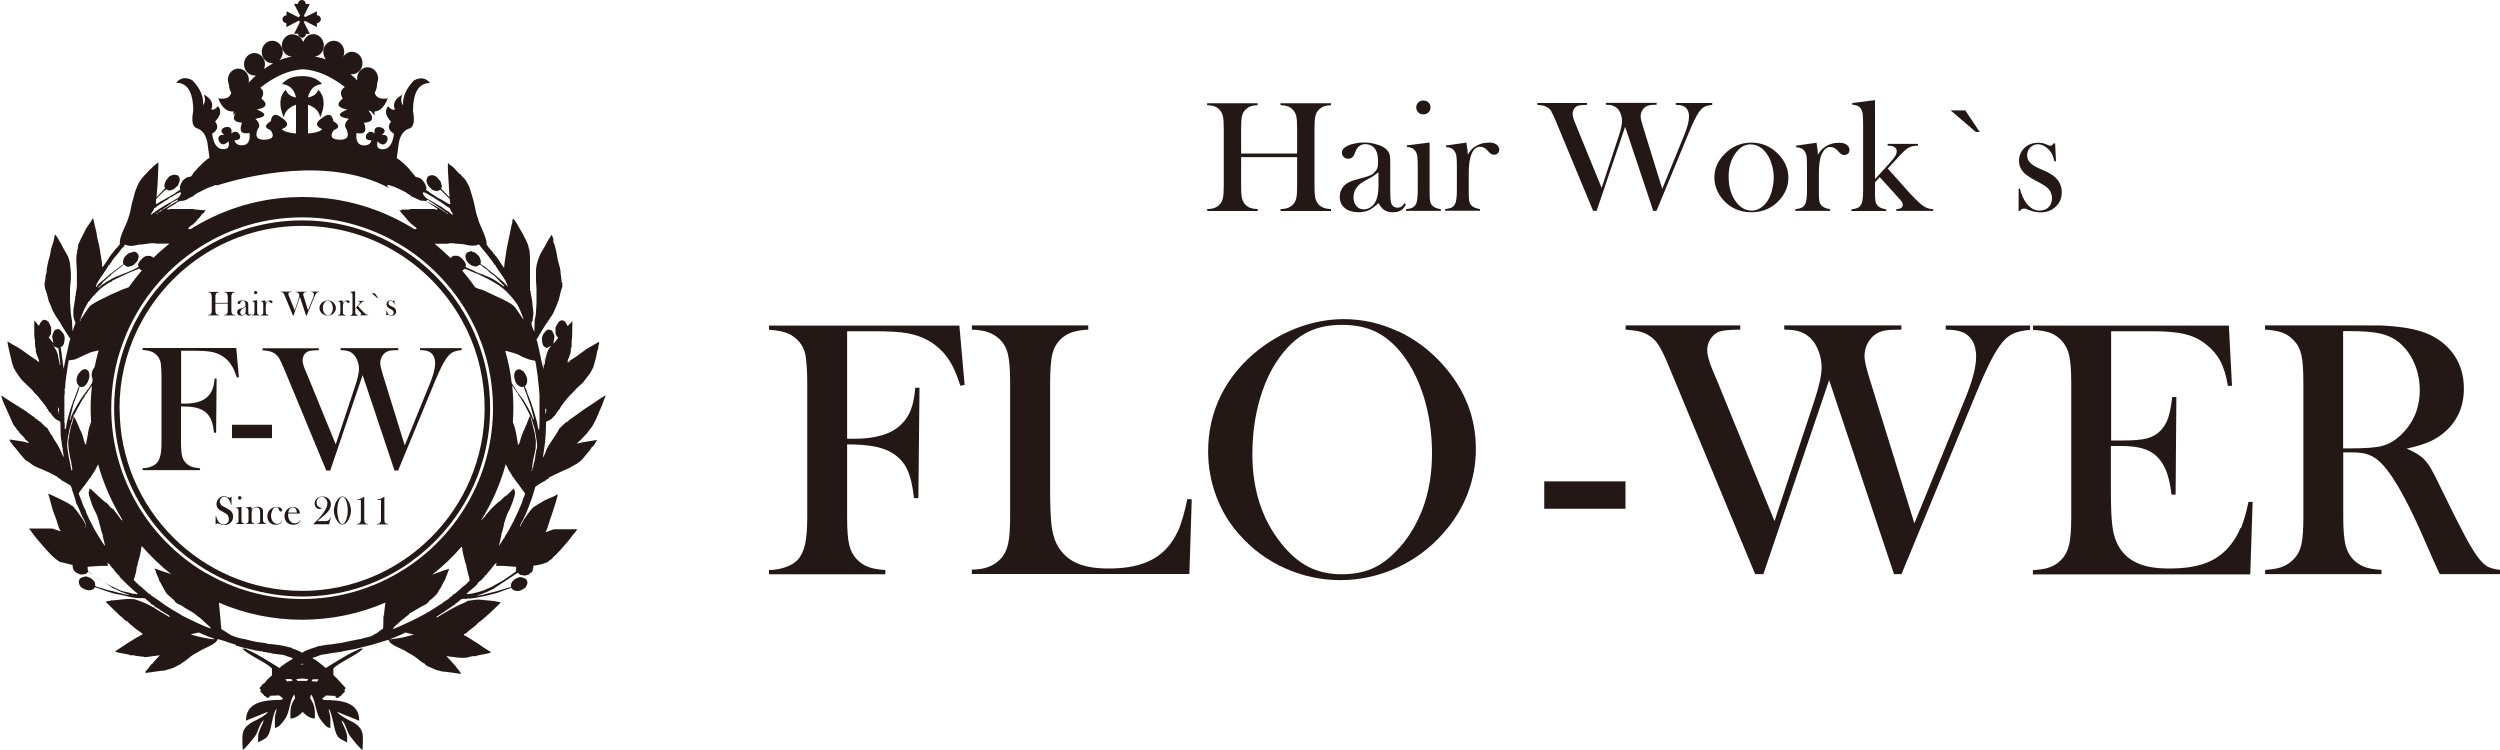 <?xml version="1.0" encoding="UTF-8"?><svg xmlns="http://www.w3.org/2000/svg" viewBox="0 0 200 60"><defs><style>.d{fill:#231815;}</style></defs><g id="a"/><g id="b"><g id="c"><g><g><path class="d" d="M18.82,51.64c.26,.04,.6,.18,.86,.22,.31,.05,.78,.21,1,.21,.07,0,.03-.08,.06,.03h.12c.09,0,.18,.02,.24,.06,.27,0,.25,.06,.39,.06,.1,0,.17,0,.27,.06l.93,.12,.72,.25v.05l-.64,.41-.07,.07c-.07,.01-.2,.13-.34,.26-.81-.48-1.65-1.06-2.46-1.41-.08-.03-.28-.14-.3-.15l-.22,.02c.63,.6,2.01,1.13,2.38,1.59,0,.19,0,.37,0,.53-.22,.2-.56,.5-.53,.57l-.2,.13-.27,.33s.11,.14,.11,.19c0,.02-.04,.06-.06,.08l.33,.31s-.02,.04-.02,.05h.08l.16,.14h.15s.06-.1,.1-.16l.72-.03c.1,.08,.21,.17,.32,.25l-.14,.11c-1.45,0-2.83,.19-2.83,1.66l1.78-.72c-.2,.3-.79,.6-1.15,.77-.21,.1-.41,.24-.57,.39-.39,.39-.35,.78-.35,1.3l.03,.6c.15-.04,.82-.88,.96-1.06,.3-.4,.38-1.1,.72-1.32-.06,.28-.22,.52-.32,.78-.16,.39-.13,.49-.13,1,.62-.33,.8-.33,.99-1.08,.09-.36,.27-1.45,.49-1.61-.02,.27-.14,.44-.14,.82v.71c.33-.03,.54-.37,.73-.6,.23-.28,.31-.55,.41-.95,.04-.15,.08-.31,.12-.46h.01v-.05c.05-.18,.11-.35,.19-.49,.02-.04,.06-.09,.09-.13,.02,.1,.04,.2,.07,.3-.21,.3-.38,.65-.38,1.21v.42c.38,0,.72-.25,.98-.53,.26,.28,.6,.53,.98,.53v-.42c0-.56-.17-.9-.38-1.21,.02-.1,.05-.19,.07-.3,.04,.05,.07,.1,.09,.13,.08,.14,.14,.31,.19,.49v.06h.01c.04,.15,.08,.31,.12,.46,.1,.4,.18,.67,.41,.95,.19,.23,.39,.57,.73,.6v-.71c0-.38-.12-.55-.14-.82,.21,.16,.4,1.25,.49,1.61,.19,.75,.37,.75,.99,1.08,0-.52,.02-.61-.13-1-.1-.26-.26-.51-.32-.78,.34,.22,.41,.92,.72,1.32,.13,.17,.81,1.02,.96,1.06l.03-.6c0-.52,.04-.91-.35-1.3-.16-.16-.36-.29-.57-.39-.36-.18-.95-.48-1.15-.77l1.78,.72c0-1.47-1.37-1.66-2.83-1.66l-.14-.11c.11-.08,.22-.17,.32-.25l.72,.03c.04,.07,.08,.13,.1,.16h.15l.16-.15h.08s-.02-.03-.02-.05l.33-.31s-.06-.07-.06-.08c0-.05,.09-.14,.11-.19l-.7-.77-.24-.22,.03-.03s-.05-.01-.08-.02c0-.16,0-.33,0-.52,.37-.46,1.74-.99,2.38-1.59l-.22-.02s-.22,.12-.3,.15c-.82,.35-1.66,.93-2.47,1.41-.3-.24-.81-.7-1.04-.76v-.06c.37-.08,.59-.25,.89-.27,.12,0,.65-.12,.75-.12l.66-.09c.09-.06,.76-.14,1.01-.2,.34-.08,.73-.18,1.04-.26,.36-.09,.52-.14,.8-.22,0,0,.82-.27,.92-.27,.1,.44,1.03,.66,1.44,.95,.2,.14,.46,.25,.71,.43,.15,.11,.59,.51,.76,.53-.05,.11,.43,.3,.52,.33,.12,.04,.23,.12,.38,.17,.17,.05,.32,.06,.42,.11l.48,.05,1.05,.15,.03-.11h-.09c.04-.08-.18-.28-.26-.38-.06-.08-.15-.28-.28-.3l.03-.02-.57-.62s1.48,.28,1.83,.07l.36-.07,.12,.03c.22-.14,1.15-.19,1.26-.34-.19-.12-.35-.22-.58-.36-.18-.11-.33-.25-.52-.36-.23-.13-.33-.21-.58-.36-.08-.05-.22-.13-.3-.19-.17-.11-.12,.03-.2-.15l.26-.13-.04-.05,.03,.02,.77-.61,.02,.02c-.05-.08,0-.1,.1-.13l.05-.09c.16-.01,1.64-1.41,1.77-1.6-.18-.01-.39-.08-.56-.1-.26-.03-.46-.04-.73-.07-.29-.03-.43-.06-.72-.03-.18,.02-.65,.09-.66,.09-.04,.09-.57,.28-.64,.32-.21,.11-.39,.18-.6,.31-.18,.11-1.17,.65-1.19,.71-.12-.08,.08-.13,.2-.23,0,0,.25-.17,.3-.19,.14-.07,.57-.44,.7-.45l-.02-.03,.32-.19-.03-.05c.23-.02,.37-.38,.6-.36h.24s.05,0,.06,0c0,0-.01,0,.03,.03v-.06h.3c.17,0,1.37-.24,1.54-.3,.23-.07,.52-.11,.83-.24,.11-.05,.8-.3,.9-.31,.05,.19,.33,.26,.5,.25,.35-.03,.47-.23,.61-.25-.03-.07,.23-.27,.13-.54-.04-.11-.04-.16-.23-.24-.02,0-.28-.09-.29-.09-.1,0-.4,.11-.52,.22-.22,.21-.26,.25-.26,.6-.08-.03-.75,.21-1.06,.3-.23,.06-1.03,.25-1.1,.28l-.3,.07h-.24v-.02c.29-.02,.39-.12,.67-.21,.17-.05,.56-.29,.69-.3l-.04-.05,.02,.03,1.91-1.26,.02,.02c.08,.05,.08,.07,.14,.12,.08,.07,.08,.02,.15,.04,.31,.09,.15,0,.34,.04,.12-.08,.14-.01,.25-.1,.09-.08,.13-.14,.26-.18-.02-.05,.11-.29,.09-.51,.04,.02,.66-.09,.88-.19,.14-.06,.18-.01,.37-.19,.09-.09,.36-.19,.31-.3,.15-.01,.85-.87,1.03-1.06,.15-.17,.34-.4,.45-.56,.14-.2,.36-.4,.47-.61h-1.86l-.69,.24c.13-.18,.22-.5,.26-.66,.08-.27,.16-.48,.28-.83,.14-.41,.48-1.47,.45-1.55-.23,.14-.49,.25-.76,.36-.21,.08-.52,.25-.76,.41-.11,.07-.31,.2-.4,.25-.07,.03-.23,.24-.31,.33-.07,.07-.43,.58-.41,.62h-.09l.03,.05-.24,.42-.03,.03,.03,.05-.09,.06,.03-.14h.06l-.03-.06c.08-.09,.12-.28,.21-.34l-.03-.05,.06-.03c.1-.23,.27-.6,.33-.77,.08-.24,.2-.48,.32-.85,.1-.35,.25-.75,.27-.9,0-.07,.77-.53,.86-.54l-.02-.04,.26-.13-.03-.05s1.05-.52,1.18-.57c.09-.03,.38-.16,.52-.23,.14-.07,.52-.32,.62-.33l-.03-.05c.22-.02,.54-.46,.67-.61,.08-.09,.5-.56,.47-.63,.12-.03,.4-.42,.36-.51h.09l-.02-.09-1.17,.19-.39,.1v-.08h.09l-.02-.03,.12-.11,.12-.11,.42-.45,.03,.02c-.03-.07,.42-.56,.47-.67,.11-.24,.3-.54,.41-.84,.1-.28,.19-.44,.3-.69,.06-.14,.27-.76,.32-.84v-.06c-.18,.09-.63,.39-.75,.48-.2,.15-.53,.36-.76,.5-.23,.14-1.38,1.01-1.46,1.02l.03,.05-.26,.13-.35,.34-.18,.17c.03,.08-.54,.88-.68,1.11-.09,.16-.27,.41-.31,.55-.03,.08-.22,.58-.29,.62l.16-1.09c0-.07-.09-.02,.02-.06v-.17l.03-.34c.03-.63,.04-.69,.04-1.02,0-.23,0-.17,.32-.33,.23-.11,.27-.33,.42-.34l-.03-.02,.33-.47-.03-.02h.09c-.05-.11,.66-.97,.83-1.13,.17-.16,.39-.39,.54-.56,.14-.15,.46-.39,.55-.52,.11-.16,.36-.49,.45-.59,.07-.08,.3-.52,.31-.55,.06-.22,.17-.59,.22-.78,.05-.2,.1-.68,.18-.7v-.11c0-.15,.11-.34,.06-.45-.24,.15-1.02,.55-1.19,.71-.08,.07-1.03,.77-1.15,.78l.03,.05-.21,.11c.03-.37,.27-.61,.27-.98v-.17c.08-.03,.06-.25,.06-.45,0-.29,.04-.33,.04-.5,0-.16,.02-.7,.02-1.21l-.09,.1-.29,.3c-.07-.15-.22-.46-.4-.46h-.09c-.12,0,0,.04-.18,.06l.02,.03-.13,.1c.02,.07-.19,.26-.19,.43v.37c0,.18,.11,.27,.21,.42l-.38,.46c.01-.25,.15-.53,.04-.75-.14-.28-.13-.38-.5-.38-.2,.13-.46,.42-.45,.73,0,.26,.04,.67,.33,.7l-.03,.31-.09,.59-.03,.25-.06,.08h.03l-.03,.51-.11-.42-.06-.28-.04-.06h.03l-.31-1.41-.07-.2c.17-.25,.43-.75,.65-1.07,.12-.17,.21-.31,.32-.48,.09-.15,.25-.35,.35-.52,.09-.17,.45-1.05,.46-1.11,0-.03,.25-1.05,.31-1.09-.02-.04-.03-.04-.03-.03,0,0,0-.02,0-.05v-.11s.03-.06,.03-.06l-.07-.05-.09-.74c-.02-.52-.2-.83-.25-1.18,0,0-.19-1.23-.34-1.29l.02-.23-.13-.37c-.1,.06-.43,.65-.47,.74-.09,.21-.33,.54-.47,.83-.21,.47-.36,1.02-.33,1.49v.56l.04,.73v1.12l-.05,.84c0,.14-.1,.43-.1,.6,0,.1-.02,.48-.02,.84-.09-.12-.36-.77-.15-.84l.07-.62v-.09l-.09-.79v-.11l-.14-.73s.03-.06,.03-.06l-.07-.05v-2.7l-.03-.34v-.11l-.06-.23-.03-.11c0-.2-.33-.8-.48-1.09-.12-.23-.26-.42-.35-.6-.07-.15-.07-.12-.17-.29-.09-.14-.12-.09-.17-.27h-.06v.06h-.06v.28h-.03l-.41,1.97-.18,1.18-.04,.42c-.09-.06-.29-.41-.4-.57-.09-.13-.13-.16-.18-.26-.06-.14-.21-.16-.17-.26h-.09c.03-.08-.19-.3-.28-.39-.16-.18-.2-.26-.29-.4,.1-.46-.76-1.89-.66-2.08h-.03l-.13-.4-.18-.84s-.24-.89-.33-1.14c-.08-.24-.21-.43-.33-.65-.09-.17-.41-.38-.38-.46-.2-.02-.65-.76-.93-.79l-.03-.11h-.09v.5l.13,2.22-.67-.7,.04-.09,.02-.19c-.1-.03,0-.13-.12-.31-.06-.09-.12-.14-.21-.25-.08-.14-.34-.26-.52-.23-.07,.01-.2,.04-.27,.11-.03,.03-.11,.24-.11,.26v.03c0,.27,.14,.46,.29,.6,.26,.25,.17,.19,.58,.27,.04-.02,.21-.11,.24-.11,.04,0,.58,.62,.75,.73l.05,.42c-.09,.04-.35-.14-.51-.24-.18-.11-.37-.21-.49-.26-.05-.02-.94-.62-.97-.66,.19-.06-.14-.77-.47-.92-.4-.18-.22,.05-.46-.25-.14-.18-.27-.32-.42-.51-.2-.25-.75-.73-.97-.84,.06-.39,.11-.8,.17-1.23,.1-.57,.35-.94,.75-1.11,.42-.07,.55-.55,.38-1.43,0-1.5,.47-2.24,1.37-2.24-.35-.42-.78-.49-1.3-.2-.63,.66-.92,1.33-.86,2-.17-.24-.2-.53-.07-.86-.59,.33-.78,.72-.59,1.17-.15,.08-.33,0-.54-.25-.29,.35-.21,.76,.23,1.23-.29,.38-.21,.7,.24,.97-.11,.83-.41,1.24-.89,1.24h-.02c-.37,0-.51-.2-.41-.63,.34,.35,.6,.33,.79-.06,.07-.34-.08-.49-.45-.45,.33-.26,.31-.47-.06-.61-.41-.09-.58,.08-.51,.5-.22-.21-.43-.2-.63,.03-.17,.34-.04,.51,.38,.51-.08,.3-.31,.43-.69,.4-.41-.06-.58-.39-.51-.99,.66,.14,.86-.14,.6-.82,.72-.04,.84-.37,.35-.99,.07,.03,.13,.05,.2,.06,.1,.11,.19,.23,.29,.35v-.32c.44-.02,.79-.37,1.06-1.05-.59,.09-.94-.06-1.04-.44,.14-.28,.2-.54,.19-.76,.05-.11,.07-.23,.08-.36,.01-.5-.36-.91-.82-.93-.46-.01-.85,.38-.86,.87,0,.06,0,.12,.01,.18-.18-.18-.36-.34-.54-.5,.03,0,.07,0,.1,.01,.46,.01,.85-.38,.86-.87,.01-.5-.36-.91-.82-.93-.32,0-.6,.17-.74,.44,.06-.12,.09-.26,.1-.4,.01-.5-.36-.91-.82-.92-.46-.01-.85,.38-.86,.87,0,.24,.07,.45,.21,.62-.3-.11-.6-.18-.9-.22,.41-.05,.73-.41,.74-.87,0-.5-.36-.91-.82-.93-.12,0-.24,.02-.35,.07-.34,.16-.49,.57-.49,.57-.1-.31-.33-.47-.5-.54h0c-.1-.05-.22-.08-.34-.09-.46-.01-.85,.38-.86,.87-.01,.49,.36,.91,.82,.92h0c-.34,.05-.69,.15-1.02,.29,.16-.16,.27-.39,.27-.64,.01-.5-.36-.91-.82-.92-.46-.01-.85,.38-.86,.87-.01,.5,.36,.91,.82,.93,.03,0,.06,0,.1,0-.25,.13-.5,.29-.74,.46,.05-.11,.07-.23,.08-.35,.01-.5-.36-.91-.82-.93-.46-.01-.85,.38-.86,.87-.01,.5,.36,.91,.82,.93,.05,0,.09,0,.14,0-.2,.17-.39,.36-.59,.57,.01-.06,.02-.13,.02-.2,.01-.5-.36-.91-.82-.92-.46-.02-.85,.38-.86,.87,0,.14,.03,.28,.08,.4,0,.2,.07,.43,.19,.67-.1,.38-.45,.53-1.04,.44,.3,.76,.71,1.1,1.22,1.04v.32c.07-.09,.15-.18,.22-.27-.36,.53-.21,.82,.46,.85-.26,.68-.06,.96,.6,.82,.07,.6-.1,.94-.51,.99-.38,.03-.61-.1-.69-.4,.42,0,.55-.18,.38-.51-.2-.22-.41-.23-.63-.03,.07-.42-.1-.59-.51-.5-.37,.15-.39,.35-.06,.61-.37-.03-.53,.12-.45,.45,.19,.39,.45,.41,.79,.06,.1,.43-.04,.64-.41,.63h-.02c-.48,0-.77-.41-.88-1.24,.45-.26,.53-.59,.24-.97,.45-.47,.53-.88,.23-1.23-.21,.25-.39,.33-.54,.25,.04-.08,.06-.16,.07-.24,.05-.35-.17-.66-.65-.94,.12,.34,.1,.62-.07,.86,.05-.68-.23-1.35-.86-2-.52-.28-.96-.21-1.3,.2,.83,0,1.28,.62,1.36,1.87,0,.12,.01,.24,.01,.37-.17,.89-.04,1.36,.38,1.43,.4,.18,.64,.55,.75,1.11,.06,.43,.11,.84,.17,1.23-.28,.12-.6,.49-.88,.75-.01,.01-.39,.42-.4,.44-.09,.15-.15,.33-.35,.33-.17,0-.4,.18-.53,.32-.07,.07-.2,.46-.23,.48,.04,.07,.03-.02,.03,.08,0,.09-.05,0,.03,.14l-.4,.25,.02,.03c-.07,0-.77,.45-.92,.52-.16,.07-.37,.19-.5,.29-.23,.18-.14-.11-.14-.33,.07-.1,.77-.79,.81-.79,.01,0,.18,.1,.21,.11,.39-.09,.34-.06,.59-.29,.12-.11,.13-.09,.19-.25,.02-.04,.09-.28,.09-.28v-.03c0-.57-.57-.43-.81-.31-.02,.01-.29,.34-.31,.38-.02,.06-.11,.26-.11,.38,0,.07,.03,.15,.06,.2l-.69,.73,.07-.78v-.09l.02-.17v-.08l.06-1.32v-.34c-.35,.18-1.24,1.13-1.43,1.41-.18,.27-.34,.64-.45,.99-.08,.24-.16,.68-.22,.78l-.17,.84c-.02,.06-.15,.48-.2,.63-.08,.22-.2,.46-.29,.67-.19,.45-.34,.75-.33,1.23l-.18,.21,.03,.02c-.13,.01-.29,.31-.38,.4-.04,.04-.28,.34-.29,.37-.05,.12-.52,.8-.58,.84l-.03-.42-.19-1.18c-.03-.23-.21-.77-.22-1.03,0-.13-.1-.44-.14-.65-.05-.23-.09-.41-.14-.62h-.06c-.02,.08-.28,.47-.35,.55-.06,.07-.26,.41-.32,.57-.06,.15-.25,.45-.31,.61-.06,.15-.19,.36-.19,.53v.11l-.07,.23,.02,.11c-.14,.18-.04,1.22-.03,1.6v1.12l-.04,.31-.04,.19-.02,.25-.05,.06c.02,.05,.04,0,.02,.08l-.15,.98v.45c0,.11,.11,.51,.18,.56l-.25,.71-.04-.82-.1-.65-.04-.73-.02-.11v-1.12l.07-.73v-.56c-.04-.32-.04-.47-.08-.78,0-.05-.09-.31-.1-.35-.02-.05-.04-.15-.07-.18-.1-.16-.02-.05-.1-.19-.06-.11-.07-.08-.12-.19-.05-.1-.08-.15-.13-.24-.06-.14-.17-.32-.21-.4-.07-.12-.35-.63-.45-.7l-.06,.15c.04,.12-.2,.8-.23,.9-.09,.29-.09,.53-.15,.72-.09,.29-.25,.89-.25,1.3-.1,.14-.05,.45-.14,.77-.05,.16,.03,.55,.11,.72,.05,.11,.16,.56,.17,.62,0,.12,.21,.49,.24,.61,.09,.28,.19,.45,.35,.72,.13,.21,.35,.49,.42,.65,0,.02,.36,.59,.38,.62,.11,.14,.34,.54,.38,.57l-.08,.23-.31,1.4-.15,.77-.06-.43-.07-.56-.06-.45-.05-.31c.26-.03,.31-.43,.32-.62v-.11c.02-.24-.24-.57-.45-.7-.23,0-.31,.02-.41,.18-.06,.11-.15,.35-.13,.44l.09,.51-.37-.46c.09-.13,.19-.23,.19-.41v-.37c0-.12-.21-.38-.18-.45l-.14-.09,.02-.03c-.18-.01-.06-.06-.18-.06h-.09c-.15,0-.34,.26-.39,.45h-.06l-.16-.22-.17-.18v1.1l.02,.23v.17h.04v.34l.02,.34h.04v.17c0,.38,.24,.61,.27,.98l-.2-.13,.02-.03c-.11-.01-1.04-.69-1.17-.79-.31-.23-.78-.45-1.17-.7-.05,.11,.23,1.16,.32,1.56,.13,.61,.33,.84,.66,1.32,.12,.18,.44,.48,.61,.64,.11,.11,.2,.19,.31,.3,.15,.13,.16,.2,.28,.32,.3,.28,.33,.36,.52,.6,.1,.13,.49,.55,.44,.65h.09c-.04,.08,.13,.33,.24,.34-.03,.07,.22,.33,.31,.42,.12,.11,.36,.22,.44,.26l.03,1.18,.13,.9,.04,.06c-.02,.05-.04,0-.02,.08l.1,.62c-.06-.03-.25-.47-.26-.51-.06-.15-.13-.26-.21-.42-.04-.07-.53-.8-.5-.86h-.09l.03-.02-.31-.54c-.2-.03-.49-.55-.74-.57l.03-.05-.26-.13,.02-.04-.61-.42-.03,.03,.04-.05-2.13-1.35v.03l.15,.44,.88,1.97h.08l-.03,.02,.26,.36,.07,.02c-.06,.14,.56,.55,.51,.67l.31,.24c-.05,.07-.32-.01-.37-.05l-1.17-.18c-.07,.16,.38,.49,.33,.6h.09l-.02,.02,.36,.45,.44,.52,.05,.04v.03c.1,0,.5,.33,.63,.41,.2,.13,.49,.22,.67,.3,.18,.09,.36,.16,.63,.28,.12,.06,.63,.35,.68,.35l-.03,.05,.26,.13-.02,.04,.55,.31,.02-.02-.04,.05c.38,.03,.36,.48,.47,.71,.05,.12,.27,.82,.25,.86,.07,.04,.35,.7,.38,.82,.04,.15,.49,.84,.37,.92-.02-.22-.44-.8-.53-.91-.09-.12-.15-.24-.29-.38-.09-.09-.12-.16-.17-.21-.06-.06-.12-.06-.23-.15-.16-.15-1.63-.86-1.79-.88,.11,.15,.28,1.11,.48,1.58,.08,.2,.23,.58,.28,.79,.04,.15,.15,.49,.26,.64l-.69-.23h-1.86l.13,.16,.02-.02c-.04,.09,.86,1.13,1.04,1.33,.48,.52,.7,.83,1.33,1.23l.09-.03v.03l.89,.22c0,.14,0,.32,.15,.49,.16,.18,.34,.2,.46,.27,.22-.04,.42,.07,.63-.22l1.35,.88,.58,.39,.03-.03-.04,.05c.07,0,.6,.27,.7,.31,.24,.09,.43,.18,.65,.2v.03h-.24l-.3-.08-.73-.18v-.03c-.08,.04-.74-.16-.81-.19-.24-.09-.49-.13-.62-.2,0-.36-.08-.4-.28-.58-.1-.1-.42-.2-.5-.2-.01,0-.27,.08-.29,.09-.18,.07-.18,.11-.22,.23-.11,.3,.16,.48,.13,.55,.13,.01,.22,.19,.59,.24,.2,.03,.46-.05,.52-.24,.11,0,.76,.26,1,.33,.31,.1,.64,.22,.89,.24,.5,.06,1.2,.34,1.84,.3h.12l.24,.03-.02,.03,.4,.32v.05l.32,.19-.02,.03,.5,.3-.02,.03c.12,.01,.32,.2,.43,.25,.11,.05,.41,.21,.3,.28l-1.18-.7,.02-.03c-.12-.01-.6-.31-.73-.36-.31-.13-.46-.18-.77-.29-.5-.19-1.87,.11-2.02,.04v.03l-.3,.05-.12,.04,.56,.55,.59,.57-.02,.02c.23,.02,.4,.46,.57,.39l.24,.25,.34,.27,.07,.07,.59,.43,.02-.02c-.04,.1,.04,.12-.21,.14l.03,.05c-.19,.02-1.73,1.06-2.01,1.24,.13,.17,1.01,.18,1.26,.34l.12-.03,.36,.07,.54,.06,.09,.05c.05-.04-.06-.03,.06-.03h.09l1.05-.14-.57,.62,.03,.02c-.12,0-.29,.27-.33,.34-.07,.13-.35,.3-.27,.44l1.05-.15,.48-.05s.54-.16,.7-.22c.05-.02,.62-.33,.65-.33l-.03-.05c.16-.01,.61-.41,.74-.51,.25-.2,.53-.31,.71-.43,.39-.26,1.36-.55,1.46-.97,.1,0,.76,.22,.8,.24,.2,.06,.5,.18,.7,.21Zm24.81-18.51v-.34s-.03-.06-.03-.05l.08-.06c.04,.08,.02,.4-.06,.45Zm-.06-4.3l.05-.54,.07-.39s-.03-.05-.03-.06c.28,0,.33-.23,.42-.11-.29,.1-.5,1.16-.51,1.46-.09-.03-.06-.28,0-.37Zm-39.36-1.21v-.08l.07,.08h-.07Zm.48,5.51v-.2l-.06-.03,.02-.22-.05-.05,.03-.03,.08,.06-.03,.05,.06,.03s-.03,.03-.03,.03c0,0,0,.02,0,.05v.22c0,.07,.11,0-.03,.08Zm.09-3.93c0-.29-.12-.46-.12-.65,0-.16-.18-.66-.33-.76l.03-.06h-.06v-.06l.06,.06,.32,.14,.05,.45,.1,.81c-.02,.07,.05,.03-.05,.06Zm19.01,25.27l-.09-.14,.48-.05,.48,.05-.09,.14c-.12,0-.25,0-.38,0-.13,0-.26,0-.38,0Zm.38-1.32s-.08,0-.12,0c.05-.02,.09-.05,.13-.07,0,0,.05,.03,.11,.07-.04,0-.08,0-.12,0Zm-1.21,1.37c-.04-.07-.08-.13-.12-.2h.44l.1,.07s0,.06,0,.09c-.15,0-.29,.02-.42,.03Zm1.99-.03s0-.06,0-.09l.1-.06h.44c-.04,.06-.08,.12-.12,.19-.14-.01-.28-.03-.42-.03Zm7.17-3.47l-.98,.14s1.03-.4,1.29-.56l.69,.17-1,.25Zm5.16-4.27l-.08,.07c-.15,.03-.76,.73-.97,.75l-.05,.1-.24,.15,.02,.04-.56,.36,.02,.03c-.1,0-1.13,.77-1.35,.79l.03,.05c-.13,.01-.59,.3-.71,.35-.11,.05-.22,.1-.34,.17-.12,.06-.19,.09-.32,.15-.07,.03-1.23,.58-1.3,.55-.05-.1,1.22-1.13,1.32-1.18v-.06c.07,0,.73-.42,.92-.52,.17-.1,.35-.16,.49-.27,.07-.05,.14-.13,.17-.19,.07-.13,.06-.05,.17-.14,.13-.1,.27-.25,.39-.37,.13-.12,.19-.32,.26-.4,.13-.14,.34-.67,.42-.73l.37-.95c-.08,.02-.12,.03-.16,.05-.05,.02-.09,.04-.2,.06-.11,.03-.23,.08-.35,.13l-.09,.03c-.1,.04-.36,.14-.57,.21,.86-.67,1.65-1.43,2.36-2.25l.06,.17s0,.05,0,.1c0,.07,.03,.16,.05,.27,.08,.39,.23,.94,.29,.98h-.04l.29,1.18-.32,.33Zm-20.77-.88c-.39-.23-.77-.47-1.13-.73-3.92-2.77-6.48-7.33-6.48-12.48,0-1.8,.31-3.53,.89-5.13,.2-.55,.42-1.08,.68-1.6,2.49-5.06,7.7-8.54,13.7-8.54s11.21,3.49,13.7,8.54c.26,.52,.48,1.05,.68,1.6,.57,1.6,.89,3.33,.89,5.12,0,5.16-2.57,9.72-6.5,12.49-.37,.26-.74,.5-1.13,.72-2.25,1.31-4.86,2.06-7.64,2.06s-5.4-.75-7.65-2.06Zm24.77-.16c-.05,.06-.79,.55-.91,.64-.31,.22-.7,.38-.96,.56-.02,.02-.41,.18-.45,.2-.16,.08-.28,.13-.48,.19-.19,.06-.43,.13-.59,.15-.11,.02-.11,.05-.28,.06-.1,0-.14-.04-.17,.04l-.13-.07c.12-.02,.13-.11,.22-.18,.09-.08,.16-.1,.26-.2,.1-.1,.47-.37,.43-.47l.31-.25,.26-.29-.03-.02,.07-.03v-.03h.08c.01-.16,.56-.61,.51-.73h.09c-.04-.08,.11-.21,.24-.23l-.09,.17,.06,.05h.53l.96,.07h.09l-.03,.36Zm.55-5.74c0,.07-.19,.52-.27,.7-.1,.21-.19,.45-.28,.61-.11,.19-.14,.35-.26,.54-.11,.17-.24,.48-.37,.69-.08,.12-.34,.48-.3,.56h-.09l.03,.02-.38,.6,.21-.92h-.04c.09-.07,.25-.87,.25-.87,.02-.14,.18-.6,.24-.76,.04-.11,.15-.3,.23-.45,.07-.14,.16-.44,.2-.5,.04-.08,.21-.66,.21-.77,0,0-.08-.32-.09-.34-.19,.12-.61,.66-.81,.67l.02,.02-.25,.24,.02,.02c-.06,0-.2,.11-.37,.26-.15,.13-.32,.3-.48,.47-.27,.29-.49,.56-.47,.61h-.09l-.05,.16h-.07l-.04,.13v-.1c.84-1.36,1.5-2.85,1.93-4.43,.04,.09,.09,.18,.15,.3,.02,.03,.03,.06,.05,.11,.02,.04,.06,.1,.1,.16,.12,.19,.29,.46,.27,.51h.09c-.03,.08,.3,.44,.38,.57,.07,.11,.42,.58,.45,.62,.14,.14-.11,.44-.13,.58Zm.33-6.08c-.08,.13-.18,.36-.23,.51-.03,.09-.02,.04-.08,.13-.08,.11,.02,0-.02,.11-.05,.12-.09,.18-.14,.33-.05,.15-.12,.6-.26,.63v-.11l-.08-.48-.04-.22c-.03-.13-.05-.3-.1-.48-.02-.09-.05-.17-.08-.26-.04-.12-.06-.19-.1-.29,.02-.36,.04-.73,.04-1.1,0-.61-.03-1.21-.1-1.81,.11,.15,.22,.29,.25,.35h0c.04,.1,.17,.22,.23,.32v.02c.05,.08,.13,.22,.21,.33,.15,.19,.76,1.34,.77,1.47h-.09c0,.1-.19,.52-.2,.54Zm.77,2.02c-.03,.07-.16,.88-.15,.92-.03,.04-.12,.37-.12,.45v.11h-.06l-.03,.29h-.04l.1-.76s.22-1.01,.22-1.04c0-.21,.02-.38,.02-.58,0-.16-.1-.48-.08-.6l-.15-.57-.19-.75h.04l.29,.96,.05,.28,.07,.42c.04,.22,.11,.69,.04,.88Zm-.12-7.06l.07,.31,.12,.84,.12,1.07,.04,.56v2.11l-.02,.62h-.06l-.08-.34c.02-.13-.46-1.77-.7-2.29-.09-.2-.12-.29-.17-.49-.01-.04-.09-.16-.12-.25-.04-.15,.02-.1,.1-.24,.07-.11,.09-.42,.04-.53-.06-.14-.04-.13-.11-.27-.05-.11-.18-.16-.14-.25-.21-.02-.23-.26-.54-.11-.05,.02-.09,.06-.12,.1-.07,.1-.11,.22-.1,.34v.11c.01,.17,.08,.38,.16,.52,.02,.03,.05,.06,.08,.1,.12,.12,.33,.26,.53,.17,.02,.23,.15,.4,.2,.57,.05,.2,.13,.4,.21,.62,.09,.26,.18,.51,.24,.79,.04,.2,.22,.63,.1,.66-.06-.26-.27-.67-.37-.86-.13-.23-.26-.46-.4-.69-.01-.02-.28-.37-.31-.4-.05-.06-.09-.12-.13-.17-.05-.07-.08-.14-.13-.2-.02-.04-.07-.1-.12-.18-.09-.13-.19-.3-.27-.44-.01-.09-.02-.18-.03-.27-.04-.33-.1-.65-.16-.97-.09-.45-.2-.89-.32-1.33,.08,.02,.16,.04,.25,.06,.08,.02,.16,.04,.25,.07,.21,.06,.4,.12,.51,.17,.12,.05,.29,.15,.35,.18,.11,.05,.24,.09,.37,.15,.26,.12,.61,.15,.65,.17Zm-1.41-4.47c.06,.09,.51,1.1,.48,1.19l-.66-.97,.03-.02h-.09c.07-.15-1.09-.73-1.3-.8-.11-.04-.7-.35-1.13-.53-.13-.05-.24-.1-.33-.12-.06-.01-.1-.02-.12,0v-.03l-.26-.11c-.33-.47-.68-.92-1.05-1.35l.2-.12,.03-.02,.36,.15,.55,.23v-.03c.06,.06,.92,.44,1.23,.63,.45,.28,.68,.37,1.14,.81,.31,.29,.74,.81,.91,1.08Zm-5.07-4.89h.15l.51,.04c.13,0,.49,.12,.7,.12,.19,0,.42,.02,.62-.1,.16,.23,1.28,1.52,1.23,1.63h.09c-.04,.08,.46,.73,.58,.92,.07,.13,.2,.29,.25,.4,.05,.11,.12,.31,.19,.44l-.27-.26-.11-.11-.58-.5-.14-.12,.02-.02c-.19-.01-.81-.71-1.05-.73l.03-.05-.12-.02c.09-.17,0-.5-.14-.66-.04-.04-.24-.23-.27-.25-.13-.08-.27-.05-.31-.14-.24,.11-.35,.04-.44,.27-.1,.24,0,.21,0,.38,.01,.18,.45,.61,.71,.56l.07,.05,.34-.16-.02-.03c.2,.12,.31,.25,.52,.38,.19,.12,.32,.35,.51,.42,.11,.04,.36,.34,.48,.45,.17,.15,.31,.36,.47,.46l-.03,.06c-.26-.16-.45-.34-.74-.51-.15-.09-.26-.15-.42-.22-.08-.04-.12-.07-.22-.09-.08-.02-.04-.03-.17-.08-.14-.05-.65-.23-.74-.29-.17-.11-.42-.19-.65-.3-.05-.03-.1-.05-.15-.08,.01-.02,.02-.04,.03-.06,.07-.2-.15-.46-.35-.65-.15-.14-.27-.18-.42-.18-.09,0-.18,0-.28,.02h-.03l.03,.06c-.07,0-.12,.05-.16,.11-.41-.4-.84-.79-1.28-1.15,.09,0,.22,0,.36,0,.13,0,.25,0,.33,0,.03,0,.06,0,.07,0h.36v-.04h.45v.03Zm-.63-2.47c.14,.01,.05,0,.15,.08-.12,0-.1-.01-.15-.08Zm-1.8-1.63h.03c.12,0,1.27,.73,1.38,.81,.13,.09,.54,.39,.6,.41,.1,.03,.1,.13,.15,.24,.03,.07,.13,.21,.2,.3-.13,.05-.24-.12-.35-.2-.13-.1-.25-.13-.37-.24-.16-.14-.46-.29-.67-.41-.17-.1-.55-.34-.7-.41-.18-.08-.47-.5-.28-.5Zm-13.45-5.89c.89-.16,.92-.41,.09-.74,.79-.14,.92-.43,.37-.88,.22-.36,.19-.64-.09-.86,1.16-.92,2.3-1.42,3.42-1.48,1.1,.06,2.21,.54,3.35,1.42-.35,.22-.41,.53-.17,.92-.55,.45-.43,.74,.37,.88-.83,.33-.8,.58,.09,.74,.01,0,.01,.01,.03,.01,0,0,0,0-.01,.01-.33,.29-.38,.57-.17,.83,.24,.6,.02,.88-.67,.82-.56-.04-.68-.29-.37-.75,.49-.19,.49-.43-.02-.72-.09-.56-.37-.66-.83-.31-.61,.38-.64,.69-.09,.93,0,0,.01,.01,.02,.02h0c-.15,.19-.61,.3-1.13,.34v-2.3c.58,.2,.91,.54,.97,1.02,.42-.94,.37-1.69-.15-2.23-.1,.33-.37,.54-.82,.63,.13-.65,.51-1.01,1.12-1.08-.32-.38-.77-.58-1.34-.62-.08,0-.17-.01-.26-.01-.09,0-.17,0-.26,.01-.57,.04-1.01,.24-1.34,.62,.61,.07,.99,.43,1.12,1.08-.45-.09-.72-.3-.82-.63-.52,.54-.57,1.29-.15,2.23,.06-.48,.39-.81,.97-1.02v2.3c-.53-.04-.98-.16-1.13-.34h0s.01-.02,.02-.02c.56-.23,.53-.54-.08-.93-.46-.36-.74-.25-.83,.31-.5,.29-.51,.53-.01,.72,.32,.45,.19,.7-.37,.75-.69,.06-.92-.22-.67-.82,.21-.26,.16-.54-.17-.83h-.01s.02-.02,.03-.02Zm-5.49,6.44c.07-.03,.44-.25,.55-.26l-.03-.05,.26-.13-.02-.04c.08,0,.63-.3,.76-.36,.25-.12,.4-.15,.72-.28,.03-.01,.06-.02,.09-.03,.02,.02,.03,.04,.05,.05,2.22-.7,8.88-2.43,13.8,.21-.05-.06-.11-.12-.18-.18,.03-.03,.06-.05,.09-.08,.08,.03,.16,.05,.26,.08,.3,.09,.47,.18,.79,.33,.13,.06,.31,.15,.37,.19,.08,.06,.29,.22,.39,.23l-.03,.05,.8,.37,.35,.03,.15,.05-.03-.05,.06-.06,.06-.03,1.41,.96,.07,.05h-.07v-.05h-.09c-.08-.11-1.2-.77-1.41-.81l.87,.57c-.04,.15-.12,.02-.33,.02h-1.77l-.24,.05h-.51l-.07,.06h-.14l.22,.25,.3,.34h0c.05,.09,.36,.43,.42,.47,.03,.03,.07,.05,.1,.08,.13,.1,.27,.19,.37,.33l-.19,.04c-2.33-1.46-5.03-2.38-7.93-2.55-.19-.01-.39-.02-.58-.02-.15,0-.3-.01-.46-.01s-.3,0-.45,.01c-.19,0-.38,.01-.57,.02-2.91,.17-5.61,1.09-7.94,2.55l-.19-.05c.04-.05,.14-.17,.25-.25,.05-.03,.1-.06,.15-.09,.01,0,.03,0,.04-.01v-.02l.05-.08c.11-.03,.23-.25,.33-.34,.03-.02,.06-.06,.1-.1,.09-.09,.18-.21,.15-.25,.09,0,.3-.23,.33-.34h-.21l-.6-.05s-.06,.02-.06,.02c-.03-.04,0-.06-.09-.06h-1.83c-.09,0-.05,0-.09,.06-.08-.04,.02-.03-.09-.03-.05,0-.04,.1-.09-.06l.7-.42,.02,.03-.04-.05,.33-.17c.33,0,.42-.07,.59-.13Zm-1.29,.3l.57-.29-.06,.09h.09l-.53,.3,.02,.04-.02-.03-.77,.46v.03l-.04-.03-.14,.15h-.07v.05h-.06l.06-.06,.16-.16,.05,.02,.76-.53,.02,.02-.04-.05Zm-1.36,.54c.03-.07-.05-.1,.1-.16,.13-.04,.09-.08,.19-.15,.06-.04,.85-.56,.92-.57l-.03-.06c.21-.02,.77-.45,.9-.45h.03c.18,0-.11,.45-.25,.49-.11,.04-.41,.25-.62,.35-.1,.05-.28,.16-.34,.19-.1,.06-.18,.13-.3,.19-.17,.08-.54,.41-.68,.43l-.05,.09-.13,.03c.06-.1,.23-.34,.25-.4Zm.32,.25c-.05,.07-.03,.08-.15,.08,.07-.05,.04-.07,.15-.08Zm-4.51,5.08c.09-.16,.61-.85,.57-.92h.09l.05-.16h.07c-.05-.12,.48-.67,.56-.77,.06-.07,.2-.28,.25-.35,.03-.04,.13-.12,.18-.17,.13-.13,0-.06,.11-.18,.19,.12,.5,.12,.65,.1,.13-.02,.56-.12,.67-.1l.54-.07h.12v-.03h.45v.03h.43c.09,.01,.21,.01,.32,0,.14,0,.27,0,.37,0-.45,.37-.89,.75-1.3,1.16,0-.01,0-.03,0-.06l-.07-.02,.02-.03c-.08,0-.1-.02-.11-.03-.02-.02,0-.04-.12-.04-.06,0-.1,0-.14,0-.01,0-.02,0-.04,0-.11,0-.25,.06-.36,.16-.23,.21-.44,.46-.37,.66,0,.02,.01,.04,.03,.06-.05,.03-.1,.06-.16,.09-.47,.26-1.09,.47-1.5,.64-.38,.15-.57,.26-.89,.46-.14,.09-.29,.19-.37,.24-.12,.09-.25,.3-.33,.2,.11-.04,.39-.32,.36-.39l.42-.36,.03,.02c-.04-.08,0-.1,.12-.11-.04-.08,0-.1,.12-.11l-.02-.05,1.06-.83v.04l.31,.18,.09-.06c.25,.05,.59-.31,.69-.48,.01-.02,.08-.31,.08-.33-.05-.25-.09-.16-.22-.34l-.19-.03c-.3,.16-.28-.02-.65,.35-.17,.17-.25,.48-.16,.67-.27,.12-1.03,.81-1.14,.81l.02,.02-.85,.72-.21,.26c-.14-.04,.31-.69,.4-.84Zm-1.74,3.46h.06c-.02-.05,.2-.61,.29-.8,.06-.14,.36-.63,.34-.66h.09c-.04-.1,.64-.78,.77-.91,.2-.19,.8-.65,1.03-.67l-.03-.05,1.27-.61,.56-.23,.39-.15h.01c.05,.08,.12,.12,.19,.14-.37,.43-.72,.88-1.05,1.35-.12,.04-.25,.09-.37,.13-.12,.05-.24,.09-.34,.14l-.04,.02c-.25,.12-.44,.18-.61,.26-.13,.06-.48,.25-.6,.3-.25,.1-1.01,.51-1.15,.66-.18,.19-.49,.73-.74,1.07-.01,.13,.03,.05-.06,.11v-.11Zm-1.12,8.76c-.16-.08-.08-.04-.08-.17v-.22l-.03-.2v-2.11l.03-.17v-.23c0-.09-.07-.03,.03-.17l.03-.51,.08-.59,.12-.81c.07-.13-.02-.31,.11-.33,.07,0,.29-.05,.36-.05,.11,0,.77-.33,.85-.37,.23-.09,.44-.21,.64-.26,.03,0,.07-.02,.1-.02,.04,0,.09-.02,.14-.03,.08-.02,.16-.04,.25-.06-.13,.44-.23,.89-.32,1.34,0,0-.01,.01-.02,.02-.24,.3-.27,.66-.14,.93-.01,.1-.03,.2-.04,.31-.07,.12-.16,.27-.27,.42-.08,.11-.16,.23-.25,.34-.17,.23-.33,.45-.43,.61-.15,.24-.85,1.36-.76,1.56h-.09c.06-.13,.12-.51,.18-.73,.05-.19,.14-.57,.2-.71,.11-.25,.41-1.06,.42-1.2,.22,.1,.4,0,.53-.17,.17-.22,.26-.55,.25-.64v-.11c0-.1-.03-.23-.09-.32-.05-.07-.12-.13-.24-.14-.21-.03-.36,.16-.48,.29-.24,.26-.33,.83,0,1.05-.05,.07-.25,.6-.3,.76-.05,.19-.15,.33-.17,.41-.05,.18-.11,.35-.16,.46-.11,.27-.42,1.41-.39,1.51l-.07,.31Zm.52-.42c-.14,.05-.16,.68-.24,.79,.03,.12-.08,.44-.08,.61,0,.23,.02,.35,.03,.56,.01,.2,.08,.39,.09,.56,.01,.24,.14,.44,.14,.77l.05,.06c-.03,.07-.02-.03-.02,.08,0,.06,.1,.22-.03,.31l-.16-.82-.06-.28-.07-.42c-.07-.4-.07-.7,0-1.12l.08-.39,.05-.28,.29-.97h.04l-.13,.54h.03Zm.09-.56l.02-.14c.06-.03,.22-.35,.24-.4,.05-.12,.14-.24,.21-.37,.07-.13,.16-.32,.26-.48,.07-.11,.29-.35,.24-.45h.09s.06-.16,.17-.31c.07-.11,.16-.23,.25-.34-.06,.59-.1,1.19-.1,1.79,0,.37,.02,.73,.04,1.1-.04,.09-.05,.17-.1,.29-.04,.09-.06,.17-.08,.25-.05,.18-.06,.33-.09,.51l-.04,.21-.09,.46v.11c-.13-.03-.21-.49-.26-.67-.06-.2-.15-.39-.24-.57-.05-.1-.37-.96-.5-1Zm.94,8.85l-.03-.06,.03-.03,.05,.03-.05,.06Zm.09-1.23c-.08-.26-.25-.45-.34-.8-.02-.09-.26-.64-.26-.7,.01-.1,.93-1.18,.89-1.27h.09c-.03-.08,.15-.31,.28-.5,.03-.05,.06-.09,.07-.13,.02-.05,.05-.1,.07-.14,.05-.1,.11-.19,.15-.28,.44,1.58,1.1,3.07,1.94,4.43v.08l-.08-.1h-.07l.03-.03-.57-.75,.03-.02s-.06-.02-.1-.04c-.17-.09-.41-.34-.38-.41-.02,0-.05-.02-.09-.04-.33-.19-1.14-1.05-1.38-1.2-.02,.04-.09,.34-.09,.37,0,.13,.23,.84,.3,1.01,.21,.49,.34,.64,.47,1.07,.1,.32,.14,.57,.24,.92,.02,.08,.06,.23,.1,.3,.04,.09,0,.11,.05,.29,.02,.08,.15,.56,.16,.66-.13-.14-.38-.56-.46-.69-.14-.22-.27-.42-.42-.7-.13-.25-.26-.54-.36-.7-.05-.08-.07-.18-.14-.31-.04-.08-.11-.21-.14-.3Zm3.91,6.54c-.06,0-.14,.01-.27-.04-.11-.04-.44-.11-.56-.13-.4-.09-.74-.3-1.01-.42-.42-.19-.6-.34-.99-.56-.07-.04-.93-.64-.94-.66l-.04-.34,.13-.03,.96-.06h.51l.06-.05-.1-.17c.27,.01,.34,.43,.52,.44l-.03,.02,.38,.47,.12,.08c-.03,.07,.21,.28,.3,.37,.11,.11,.25,.26,.36,.36,.13,.12,.66,.63,.79,.67-.02,.16-.09,.05-.19,.04Zm3.65,1.66c-.43-.24-.82-.48-1.22-.74-.1-.07-1.04-.76-1.13-.77l-.05-.09c-.22-.04-.78-.73-.97-.75l.02-.03-.13-.11-.29-.29c.06-.08,.24-.78,.24-.9l-.03-.06c.07-.03,.13-.33,.13-.4,0-.03,.1-.35,.11-.38,.02-.05,.06-.24,.1-.43,.02-.1,.04-.2,.04-.27,0-.04,0-.08,0-.09h.03l.02-.19c.72,.83,1.51,1.59,2.37,2.27-.06-.02-.11-.05-.18-.07-.15-.06-.25-.07-.38-.12-.02,0-.05-.02-.08-.03-.12-.04-.26-.09-.34-.12-.15-.06-.07,0-.19-.07h-.02s-.12-.05-.15-.06l.09,.21h.03c-.07,.13,.29,.64,.24,.75,.1,.06,.43,.9,.71,1.16,.17,.16,.46,.36,.55,.5,.16,.26,.44,.27,.58,.38,.37,.29,.84,.44,1.22,.8,.13,.13,.13,.06,.28,.21,.1,.1,.18,.17,.29,.27,.14,.13,.45,.39,.55,.53-.33-.03-2.13-.92-2.45-1.1Zm.8,1.57l.64-.14c.19,.1,.49,.2,.65,.28,.1,.05,.58,.19,.64,.26-.52,0-1.87-.33-1.92-.4Zm2.4-.86v-.11l-.1-1.07-.02-.24v-.03c0-.06-.02-.14-.03-.22,2.04,.88,4.29,1.37,6.65,1.37s4.62-.49,6.67-1.37c-.01,.08-.02,.17-.03,.26-.01,.08-.02,.17-.03,.24-.03,.2-.05,.37-.05,.43l.03,.06-.07,.05-.02,.88-.03,.2c-.12,0-.37,.25-.47,.31-.14,.09-.36,.16-.43,.25l-.79,.2v.03c-.09-.04-1.71,.34-1.79,.34-.22,0-.57,.1-.8,.1-.17,0-.79,.14-.88,.13-.06,.04-.5,.17-.63,.22-.26,.09-.52,.19-.66,.31-.24-.12-.41-.23-.74-.32-.05-.01-.08-.07-.16-.09-.08-.02-.13-.03-.22-.05-.12-.04-.28-.06-.37-.09-.17-.05-1.12-.17-1.24-.15-.13-.08-.71-.14-.88-.16-.37-.05-.74-.19-1.11-.25-.35-.05-.7-.18-.94-.28-.17-.07-.73-.49-.82-.49v-.14c0-.17-.04-.11-.03-.28Z"/><polygon class="d" points="24.66 2.88 24.66 2.87 24.66 2.87 24.66 2.88"/><path class="d" d="M22.9,1.85h.01v.32l.99-.52s.06,.07,.1,.1l-.47,.95h.32c0,.18,.14,.32,.31,.32s.31-.14,.31-.31h.32l-.49-.95s.07-.05,.1-.09l.95,.5v-.33h.01c.17,0,.31-.14,.31-.31s-.14-.31-.31-.31h-.01v-.32l-.94,.47s-.06-.08-.1-.1l.47-.95h-.32c0-.18-.14-.32-.31-.32s-.31,.14-.31,.31h-.32l.49,.95c-.05,.03-.1,.08-.12,.13l-.97-.49v.33h-.01c-.17,0-.31,.14-.31,.31s.14,.31,.31,.31Z"/><path class="d" d="M32.97,44.86c3.78-2.74,6.24-7.18,6.24-12.19,0-1.89-.35-3.7-.99-5.36-.18-.47-.38-.92-.6-1.36-2.47-4.93-7.57-8.32-13.45-8.32s-10.99,3.4-13.46,8.34c-.22,.44-.41,.88-.59,1.34-.64,1.67-.99,3.47-.99,5.36,0,5,2.45,9.43,6.22,12.17,.19,.14,.39,.28,.59,.41,2.37,1.56,5.2,2.47,8.24,2.47s5.86-.9,8.22-2.45c.2-.13,.39-.26,.58-.4Zm-23.41-12.19c0-2.23,.5-4.34,1.4-6.23,.07-.15,.15-.3,.23-.45,2.43-4.7,7.33-7.92,12.98-7.92s10.54,3.22,12.97,7.91c.08,.15,.15,.3,.23,.45,.9,1.89,1.4,4.01,1.4,6.24,0,8.05-6.55,14.6-14.6,14.6s-14.6-6.55-14.6-14.6Z"/><path class="d" d="M17.33,30.28h-.16c-.03,.35-.09,.64-.17,.86-.09,.22-.21,.41-.38,.58-.38,.38-1,.57-1.84,.57h-.29v-4.23h1.11c.54,0,.96,.03,1.26,.08,.31,.05,.58,.15,.81,.28,.41,.23,.72,.55,.95,.97,.1,.18,.21,.45,.33,.82l.16-.04-.21-2.33h-7.49v.16c.36,.02,.64,.08,.84,.19,.36,.21,.57,.52,.62,.94,.03,.33,.05,.65,.05,.95v5.28c0,.45-.03,.81-.09,1.07-.06,.26-.15,.46-.29,.61-.11,.12-.27,.22-.48,.3s-.42,.11-.65,.11v.16h4.58v-.16c-.27-.01-.5-.05-.67-.12-.17-.06-.33-.17-.46-.3-.15-.16-.25-.35-.3-.58-.05-.23-.08-.59-.08-1.08v-2.86c.44,0,.8,.03,1.08,.08,.28,.06,.51,.14,.71,.26,.26,.16,.45,.38,.58,.64,.13,.27,.22,.64,.27,1.13h.17l.04-4.34Z"/><rect class="d" x="18.56" y="33.98" width="3.2" height="1.07"/><path class="d" d="M35.71,28.67c.16-.23,.33-.4,.49-.48,.16-.09,.41-.15,.73-.18v-.16h-3.32v.16c.35,0,.61,.05,.78,.16,.28,.18,.42,.48,.42,.9s-.15,.98-.46,1.72l-1.97,4.84-1.76-5.68c-.13-.42-.2-.72-.2-.9,0-.19,.04-.36,.13-.52,.09-.16,.2-.28,.35-.37,.11-.06,.23-.1,.35-.12,.13-.02,.33-.03,.61-.03v-.16h-4.61v.16c.25,0,.45,.03,.61,.08,.16,.05,.3,.14,.43,.27,.13,.13,.23,.3,.31,.51,.08,.21,.12,.42,.12,.64,0,.3-.1,.75-.3,1.35l-1.56,4.69-2.23-5.45-.19-.44c-.15-.35-.23-.63-.23-.83,0-.16,.04-.31,.12-.44,.08-.13,.19-.22,.32-.28,.15-.06,.44-.09,.86-.09v-.16h-4.51v.16c.24,.02,.43,.05,.57,.08,.13,.03,.26,.09,.37,.16,.14,.09,.27,.21,.37,.37,.1,.16,.22,.41,.37,.77l.22,.52,1.23,2.96,.06,.15,1.91,4.61h.32l2.59-7.63,2.55,7.63h.29l2.95-7.14c.36-.87,.66-1.48,.9-1.81Z"/><path class="d" d="M18.15,40.66l-.23-.11c-.23-.11-.34-.25-.34-.43,0-.05,0-.09,.02-.13,.02-.05,.04-.08,.07-.12,.07-.08,.16-.12,.28-.12,.08,0,.15,.02,.22,.06,.06,.04,.12,.1,.17,.19,.03,.05,.05,.1,.07,.15,.02,.05,.05,.13,.07,.23h.04v-.64h-.05c-.01,.05-.04,.08-.08,.08-.01,0-.03,0-.05,0-.02,0-.06-.02-.11-.04-.07-.03-.13-.05-.17-.06-.04-.01-.09-.02-.14-.02-.16,0-.29,.05-.4,.16-.06,.06-.11,.13-.15,.21-.04,.08-.05,.17-.05,.26,0,.14,.05,.27,.14,.37,.03,.04,.08,.07,.13,.11,.05,.04,.13,.08,.23,.13,.12,.06,.2,.11,.26,.15,.06,.04,.1,.08,.13,.12,.03,.04,.05,.09,.07,.15,.02,.06,.03,.11,.03,.17,0,.13-.04,.23-.12,.31-.08,.08-.18,.12-.3,.12-.18,0-.32-.09-.44-.27-.06-.1-.12-.23-.16-.4h-.04v.66h.03c.02-.05,.05-.08,.11-.08,.02,0,.03,0,.04,0,.01,0,.05,.02,.12,.05,.13,.05,.26,.08,.4,.08,.15,0,.28-.03,.39-.1,.11-.07,.19-.16,.25-.29,.04-.09,.06-.18,.06-.28,0-.15-.04-.28-.13-.39-.08-.1-.2-.19-.38-.27Z"/><path class="d" d="M19.33,41.76s-.01-.09-.01-.16v-1.05l-.46,.06v.03s.09,.01,.11,.02c.03,.01,.05,.04,.07,.06,.02,.03,.03,.06,.04,.11,0,.04,0,.12,0,.23v.39c0,.09,0,.17,0,.21,0,.05-.01,.09-.02,.11-.02,.04-.04,.06-.07,.08-.03,.02-.07,.03-.14,.04v.03h.71v-.03c-.08-.01-.14-.04-.17-.07-.02-.02-.04-.05-.05-.08Z"/><path class="d" d="M19.08,39.73s-.04,.06-.04,.1,.01,.07,.04,.1c.03,.03,.06,.04,.1,.04s.08-.01,.1-.04c.03-.03,.04-.06,.04-.1s-.01-.07-.04-.1c-.03-.03-.06-.04-.1-.04s-.08,.01-.1,.04Z"/><path class="d" d="M21.05,41.75s-.01-.09-.01-.16v-.68c0-.12-.04-.21-.12-.27-.08-.06-.19-.1-.33-.1-.18,0-.34,.07-.47,.2v-.03c0-.05,0-.11-.02-.17l-.44,.06v.03s.09,.01,.11,.02c.03,.01,.05,.04,.07,.06,.02,.03,.03,.06,.04,.11,0,.04,0,.12,0,.23v.39c0,.09,0,.17,0,.21,0,.05-.01,.09-.02,.11-.02,.04-.04,.06-.07,.08-.03,.02-.07,.03-.14,.04v.03h.71v-.03c-.08-.02-.14-.04-.17-.07-.02-.02-.04-.05-.05-.08,0-.03-.01-.09-.01-.16v-.43c0-.13,0-.21,.01-.27,0-.05,.03-.1,.06-.14,.03-.04,.07-.07,.12-.1,.05-.02,.11-.04,.17-.04,.06,0,.11,.01,.15,.03,.05,.02,.08,.05,.11,.09,.02,.03,.04,.08,.05,.13,0,.05,.01,.14,.01,.26v.34c0,.09,0,.16,0,.21,0,.05-.01,.09-.02,.11-.02,.04-.04,.06-.07,.08-.03,.02-.07,.03-.14,.04v.03h.71v-.03c-.08-.02-.13-.04-.16-.07-.02-.02-.04-.05-.05-.08Z"/><path class="d" d="M21.82,40.75s.07-.09,.12-.12c.05-.04,.11-.05,.17-.05,.05,0,.09,.01,.12,.04,.02,.01,.03,.03,.04,.05,0,.02,.02,.05,.04,.1,.03,.1,.08,.15,.15,.15,.03,0,.06-.01,.08-.03,.02-.02,.03-.05,.03-.09,0-.05-.03-.1-.08-.14-.09-.07-.21-.1-.36-.1-.11,0-.22,.02-.31,.06s-.17,.1-.24,.17c-.06,.07-.1,.14-.14,.24-.03,.09-.05,.18-.05,.28,0,.19,.06,.35,.18,.48,.12,.13,.29,.19,.51,.19,.13,0,.24-.03,.32-.08,.08-.05,.13-.13,.17-.25h-.03c-.03,.07-.06,.12-.1,.16-.07,.07-.15,.1-.25,.1-.12,0-.23-.05-.32-.14-.06-.06-.11-.14-.14-.23-.03-.09-.05-.18-.05-.28,0-.1,.02-.21,.06-.32,.02-.07,.05-.13,.09-.18Z"/><path class="d" d="M23.89,41.76s-.08,.06-.13,.08-.11,.03-.16,.03c-.08,0-.15-.02-.22-.05-.07-.03-.13-.08-.18-.14-.05-.06-.08-.13-.11-.22-.03-.09-.04-.18-.04-.27,0-.02,0-.06,0-.11h.94c0-.13-.04-.25-.12-.34-.05-.06-.11-.1-.18-.13-.07-.03-.15-.05-.24-.05-.16,0-.3,.05-.43,.15-.17,.14-.26,.33-.26,.57,0,.18,.05,.33,.14,.45,.07,.09,.14,.15,.24,.19,.09,.04,.21,.06,.34,.06,.15,0,.27-.03,.37-.1,.09-.06,.15-.16,.18-.28h-.03c-.03,.07-.06,.13-.1,.17Zm-.71-1.05c.07-.08,.15-.12,.24-.12,.05,0,.11,.02,.15,.05,.05,.03,.09,.07,.12,.12,.03,.06,.05,.14,.06,.25h-.69c.01-.12,.05-.22,.12-.3Z"/><path class="d" d="M26.1,41.08c.08-.08,.14-.16,.2-.24,.11-.17,.17-.33,.17-.49,0-.08-.01-.16-.04-.23-.03-.07-.07-.14-.12-.2-.06-.06-.13-.11-.22-.15-.09-.03-.18-.05-.28-.05-.18,0-.34,.05-.46,.16-.12,.11-.18,.24-.18,.4,0,.07,.01,.13,.04,.19,.02,.06,.06,.11,.1,.15,.07,.07,.15,.1,.24,.1,.06,0,.13-.02,.2-.06v-.03h-.05s-.09,0-.13-.03c-.04-.02-.08-.05-.12-.08-.08-.08-.12-.18-.12-.31,0-.08,.01-.15,.04-.21,.03-.06,.07-.12,.12-.16,.07-.06,.16-.09,.26-.09,.11,0,.21,.04,.29,.13,.1,.11,.15,.24,.15,.39,0,.11-.03,.24-.09,.37-.06,.13-.15,.29-.29,.47-.09,.13-.21,.26-.34,.41-.13,.14-.26,.27-.39,.39v.03h1.25l.13-.53h-.04c-.02,.07-.06,.14-.1,.18-.04,.04-.08,.07-.14,.08-.04,.01-.11,.02-.21,.02h-.58c.08-.07,.2-.18,.38-.32,.14-.11,.24-.21,.32-.29Z"/><path class="d" d="M27.85,40.06c-.05-.08-.09-.14-.14-.19-.1-.1-.2-.15-.32-.15s-.22,.05-.31,.15c-.05,.05-.09,.11-.14,.19-.05,.08-.09,.16-.12,.24-.07,.19-.11,.37-.11,.54s.04,.35,.11,.54c.03,.08,.07,.16,.12,.24,.05,.08,.1,.14,.14,.19,.1,.1,.2,.15,.31,.15s.22-.05,.32-.15c.05-.05,.1-.11,.14-.19,.05-.08,.09-.16,.12-.24,.07-.19,.11-.37,.11-.54s-.04-.35-.11-.54c-.03-.08-.07-.16-.12-.24Zm-.09,1.28c-.02,.07-.04,.15-.06,.22-.03,.07-.05,.13-.07,.17-.03,.06-.07,.1-.11,.14-.04,.03-.08,.05-.12,.05-.05,0-.09-.02-.13-.05-.04-.03-.08-.08-.11-.14-.02-.04-.05-.1-.07-.17-.02-.07-.04-.15-.06-.22-.03-.17-.05-.34-.05-.5s.02-.33,.05-.5c.02-.07,.04-.15,.06-.22,.02-.07,.05-.13,.07-.18,.03-.06,.07-.1,.11-.14,.04-.03,.08-.05,.13-.05s.09,.02,.13,.05,.08,.08,.11,.14c.02,.04,.05,.1,.07,.18,.03,.07,.05,.15,.06,.22,.04,.17,.05,.34,.05,.5s-.02,.33-.05,.5Z"/><path class="d" d="M29.16,41.71c-.01-.05-.02-.12-.02-.2v-1.76h-.04l-.04,.03c-.09,.06-.17,.1-.24,.13-.07,.03-.15,.04-.23,.04h-.04v.03s.11,.02,.19,.02c.03,0,.07,0,.13,0v1.53c0,.09,0,.15-.02,.19-.01,.04-.03,.08-.06,.11-.03,.03-.06,.05-.1,.06-.04,.01-.09,.02-.16,.03v.03h.93v-.03c-.11,0-.19-.04-.25-.08-.03-.03-.05-.06-.07-.12Z"/><path class="d" d="M30.77,41.71c-.01-.05-.02-.12-.02-.2v-1.76h-.04l-.04,.03c-.09,.06-.17,.1-.24,.13-.07,.03-.15,.04-.23,.04h-.04v.03s.11,.02,.19,.02c.03,0,.07,0,.13,0v1.53c0,.09,0,.15-.02,.19-.01,.04-.03,.08-.06,.11-.03,.03-.06,.05-.1,.06-.04,.01-.09,.02-.16,.03v.03h.93v-.03c-.11,0-.19-.04-.25-.08-.03-.03-.05-.06-.07-.12Z"/><path class="d" d="M17.53,25.2c-.05,0-.1-.01-.13-.02-.03-.01-.06-.03-.09-.06-.03-.03-.05-.07-.06-.11-.01-.05-.02-.12-.02-.21v-.51h.99v.51c0,.1,0,.17-.02,.21-.01,.05-.03,.08-.06,.11-.03,.03-.06,.05-.09,.06-.03,.01-.08,.02-.13,.02v.03h.89v-.03c-.05,0-.1-.01-.13-.02-.03-.01-.06-.03-.09-.06-.03-.03-.05-.07-.06-.11-.01-.05-.02-.12-.02-.21v-1.02c0-.09,0-.16,.02-.21,.01-.05,.03-.08,.06-.11,.03-.03,.06-.05,.09-.06s.08-.02,.13-.02v-.03h-.89v.03c.05,0,.1,0,.13,.02,.03,.01,.06,.03,.09,.06,.03,.03,.05,.07,.06,.11,.01,.05,.02,.12,.02,.21v.45h-.99v-.45c0-.09,0-.16,.02-.21,.01-.05,.03-.08,.06-.11,.03-.03,.06-.05,.09-.06,.03-.01,.08-.02,.13-.02v-.03h-.89v.03c.05,0,.1,0,.13,.02,.03,.01,.06,.03,.09,.06,.03,.03,.05,.07,.06,.11,.01,.05,.02,.12,.02,.21v1.02c0,.1,0,.17-.02,.21-.01,.05-.03,.08-.06,.11-.03,.03-.05,.05-.09,.06-.03,.01-.08,.02-.13,.02v.03h.89v-.03Z"/><path class="d" d="M19.58,24.57s-.06,.04-.1,.05c-.04,.01-.1,.03-.18,.05-.07,.02-.12,.04-.16,.05-.04,.02-.07,.04-.1,.07-.05,.05-.07,.12-.07,.19,0,.08,.03,.15,.09,.2,.06,.05,.14,.07,.24,.07,.08,0,.15-.02,.21-.05,.03-.02,.08-.05,.14-.11,.03,.05,.06,.09,.09,.11,.04,.03,.1,.05,.16,.05,.12,0,.2-.05,.23-.15h-.02s-.04,.04-.06,.05c-.02,.01-.04,.02-.07,.02-.06,0-.1-.03-.11-.1,0-.03-.01-.09-.01-.18v-.51c0-.07,0-.11-.01-.14-.02-.05-.05-.1-.11-.13-.04-.02-.09-.04-.16-.06-.06-.01-.12-.02-.18-.02-.05,0-.1,0-.16,.02-.05,.01-.1,.02-.13,.04-.07,.03-.1,.07-.1,.12,0,.03,.01,.06,.03,.08,.02,.02,.05,.03,.08,.03,.05,0,.08-.02,.1-.07l.03-.08s.04-.06,.07-.08c.03-.02,.06-.03,.1-.03,.03,0,.06,0,.09,.02,.03,.01,.05,.03,.07,.06,.04,.05,.06,.13,.06,.24,0,.05,0,.09-.02,.12-.01,.03-.03,.05-.06,.08Zm.08-.02v.23c0,.12-.01,.21-.04,.27-.02,.05-.05,.09-.09,.11-.04,.03-.08,.04-.13,.04-.05,0-.09-.02-.13-.06-.03-.04-.05-.09-.05-.15,0-.07,.02-.13,.07-.19,.02-.03,.04-.05,.07-.07,.03-.02,.07-.05,.14-.08,.06-.03,.12-.07,.16-.11Z"/><path class="d" d="M20.76,25.2c-.07-.01-.12-.03-.14-.06-.02-.02-.04-.04-.04-.07,0-.03-.01-.08-.01-.14v-.91l-.4,.05v.03s.07,0,.1,.02c.02,.01,.04,.03,.06,.06,.02,.02,.03,.06,.03,.09,0,.04,0,.11,0,.2v.34c0,.08,0,.14,0,.19,0,.04-.01,.07-.02,.1-.02,.03-.03,.06-.06,.07-.02,.01-.06,.02-.12,.03v.03h.61v-.03Z"/><path class="d" d="M20.45,23.53s.07-.01,.09-.03c.02-.02,.04-.05,.04-.09s-.01-.06-.04-.09c-.02-.02-.05-.04-.09-.04s-.07,.01-.09,.04c-.02,.02-.04,.05-.04,.09s.01,.06,.04,.09c.02,.02,.05,.03,.09,.03Z"/><path class="d" d="M21.45,25.2c-.07-.01-.12-.03-.14-.06-.02-.02-.04-.04-.04-.07,0-.03-.01-.08-.01-.14v-.37c0-.15,.02-.26,.05-.34,.04-.08,.08-.12,.15-.12,.05,0,.09,.02,.12,.05l.04,.05s.05,.04,.08,.04c.03,0,.05,0,.07-.02,.02-.02,.03-.04,.03-.06,0-.04-.01-.06-.04-.09-.03-.03-.08-.04-.14-.04-.1,0-.19,.03-.26,.08-.04,.03-.08,.07-.11,.13,0-.06,0-.13-.02-.21l-.36,.05v.03s.07,0,.1,.02c.02,.01,.04,.03,.06,.06,.02,.02,.03,.06,.03,.09,0,.04,0,.11,0,.2v.34c0,.08,0,.14,0,.19,0,.04-.01,.07-.02,.1-.02,.03-.03,.06-.06,.07-.02,.01-.06,.02-.12,.03v.03h.61v-.03Z"/><path class="d" d="M22.63,23.41s.05,.04,.07,.07c.02,.03,.04,.08,.07,.15l.04,.1,.62,1.5h.06l.5-1.48,.49,1.48h.06l.57-1.39c.07-.17,.13-.29,.17-.35,.03-.05,.06-.08,.1-.09,.03-.02,.08-.03,.14-.04v-.03h-.64v.03c.07,0,.12,0,.15,.03,.05,.03,.08,.09,.08,.17s-.03,.19-.09,.33l-.38,.94-.34-1.1c-.03-.08-.04-.14-.04-.17,0-.04,0-.07,.03-.1,.02-.03,.04-.05,.07-.07,.02-.01,.04-.02,.07-.02,.02,0,.06,0,.12,0v-.03h-.89v.03s.09,0,.12,.02c.03,.01,.06,.03,.08,.05s.05,.06,.06,.1c.02,.04,.02,.08,.02,.12,0,.06-.02,.14-.06,.26l-.3,.91-.43-1.06-.04-.09c-.03-.07-.04-.12-.04-.16,0-.03,0-.06,.02-.09,.02-.02,.04-.04,.06-.05,.03-.01,.09-.02,.17-.02v-.03h-.87v.03s.08,0,.11,.02c.03,0,.05,.02,.07,.03Z"/><path class="d" d="M25.73,25.04c.13,.14,.3,.21,.49,.21s.36-.07,.49-.21c.11-.12,.16-.25,.16-.4s-.06-.28-.17-.4c-.13-.14-.3-.21-.48-.21s-.35,.07-.49,.21c-.11,.12-.17,.25-.17,.4,0,.07,.01,.14,.04,.21,.03,.07,.07,.13,.12,.19Zm.21-.82c.08-.11,.17-.17,.27-.17,.11,0,.2,.05,.28,.16,.04,.06,.07,.12,.1,.2,.02,.08,.04,.15,.04,.23s-.01,.15-.03,.23c-.02,.08-.05,.14-.09,.2-.03,.05-.07,.09-.12,.12-.05,.03-.1,.04-.15,.04-.12,0-.22-.06-.3-.19-.07-.11-.11-.25-.11-.41s.04-.29,.12-.4Z"/><path class="d" d="M27.62,25.2c-.07-.01-.12-.03-.14-.06-.02-.02-.04-.04-.04-.07,0-.03-.01-.08-.01-.14v-.37c0-.15,.02-.26,.05-.34,.04-.08,.08-.12,.15-.12,.05,0,.09,.02,.12,.05l.04,.05s.05,.04,.08,.04c.03,0,.05,0,.07-.02,.02-.02,.03-.04,.03-.06,0-.04-.01-.06-.04-.09-.03-.03-.08-.04-.14-.04-.1,0-.19,.03-.26,.08-.04,.03-.08,.07-.11,.13,0-.06,0-.13-.02-.21l-.36,.05v.03s.07,0,.1,.02c.02,.01,.04,.03,.06,.06,.02,.02,.03,.06,.03,.09,0,.04,0,.11,0,.2v.34c0,.08,0,.14,0,.19,0,.04-.01,.07-.02,.1-.01,.03-.03,.06-.06,.07-.02,.01-.06,.02-.12,.03v.03h.61v-.03Z"/><path class="d" d="M28.61,25.2c-.07-.01-.12-.03-.14-.06-.02-.02-.04-.04-.04-.07,0-.03-.01-.08-.01-.14v-.21l.08-.09,.34,.37,.03,.03s.04,.06,.04,.08c0,.02-.01,.04-.03,.06-.02,0-.04,.02-.08,.02v.03h.65v-.03c-.06,0-.1-.02-.14-.03-.03-.02-.06-.03-.08-.05-.02-.02-.06-.05-.11-.1l-.06-.06s-.03-.03-.06-.06l-.36-.4,.15-.16,.06-.06c.07-.07,.12-.12,.16-.14,.04-.02,.1-.03,.16-.03v-.03h-.54v.03s.08,0,.1,.01c.04,.02,.06,.04,.06,.08,0,.03,0,.06-.03,.09-.02,.03-.05,.07-.1,.13l-.25,.28v-1.39l-.4,.05v.03s.07,0,.1,.02c.02,.01,.04,.03,.06,.06,.02,.02,.03,.06,.03,.09,0,.04,0,.11,0,.2v1.09c0,.08,0,.14,0,.19,0,.04-.01,.08-.02,.1-.02,.03-.03,.06-.06,.07-.02,.01-.06,.02-.12,.03v.03h.61v-.03Z"/><polygon class="d" points="30.25 23.84 29.99 23.46 29.74 23.46 30.18 23.84 30.25 23.84"/><path class="d" d="M31.03,25.19s.02,0,.03,0c0,0,.03,.01,.07,.03,.06,.02,.12,.04,.19,.04,.11,0,.21-.04,.28-.11,.06-.06,.09-.14,.09-.24,0-.08-.02-.15-.07-.21-.04-.06-.11-.11-.2-.15l-.15-.07c-.07-.03-.12-.06-.15-.1-.03-.04-.05-.08-.05-.12,0-.05,.02-.1,.05-.14,.04-.04,.08-.06,.13-.06,.04,0,.07,.01,.11,.03,.04,.02,.07,.05,.1,.08,.02,.02,.04,.05,.05,.08,.01,.03,.02,.06,.03,.11h.03l-.02-.32h-.03s-.03,.04-.05,.04c-.01,0-.02,0-.04,0l-.05-.02s-.09-.03-.13-.03c-.11,0-.19,.03-.25,.1-.06,.06-.08,.13-.08,.22,0,.08,.03,.15,.08,.21,.04,.04,.12,.09,.23,.16,.07,.04,.11,.06,.14,.08,.03,.02,.05,.04,.07,.06,.03,.04,.05,.09,.05,.15,0,.07-.02,.13-.07,.17-.04,.04-.09,.05-.15,.05-.1,0-.18-.05-.25-.16-.04-.06-.07-.13-.1-.23h-.02v.39h.02s.04-.04,.07-.04Z"/></g><g><path class="d" d="M109.91,13.86c-.12,.09-.26,.16-.44,.23-.17,.06-.45,.14-.81,.23-.31,.08-.55,.16-.71,.24-.16,.08-.31,.18-.44,.31-.22,.24-.33,.53-.33,.88,0,.38,.14,.68,.41,.9,.27,.22,.64,.33,1.1,.33,.36,0,.68-.08,.95-.23,.14-.08,.36-.25,.64-.5,.14,.24,.27,.41,.4,.51,.2,.15,.45,.22,.75,.22,.54,0,.89-.22,1.04-.66l-.11-.06c-.1,.14-.19,.23-.26,.28-.07,.05-.18,.07-.31,.07-.27,0-.45-.15-.52-.45-.03-.14-.05-.41-.05-.81v-2.34c0-.3-.02-.51-.05-.64-.07-.25-.24-.45-.51-.61-.19-.11-.43-.19-.71-.26-.28-.07-.55-.1-.82-.1-.23,0-.47,.02-.71,.07-.24,.05-.45,.11-.61,.19-.3,.15-.46,.33-.46,.54,0,.14,.05,.26,.15,.36,.1,.09,.22,.14,.36,.14,.22,0,.37-.1,.46-.3l.16-.37c.07-.16,.17-.28,.3-.37,.13-.09,.29-.13,.46-.13,.14,0,.28,.03,.41,.09,.13,.06,.24,.15,.32,.25,.19,.23,.28,.59,.28,1.08,0,.23-.03,.41-.08,.54-.05,.13-.14,.24-.28,.34Zm.37-.09v1.05c0,.53-.07,.94-.2,1.23-.09,.21-.23,.39-.41,.51-.18,.13-.38,.19-.58,.19-.23,0-.43-.09-.58-.27-.15-.18-.23-.41-.23-.69,0-.32,.1-.61,.3-.85,.1-.12,.2-.22,.32-.3,.12-.08,.33-.21,.64-.37,.27-.14,.52-.31,.75-.5Z"/><path class="d" d="M140.11,11.41c-.85,0-1.59,.32-2.2,.97-.51,.53-.76,1.14-.76,1.82,0,.33,.06,.65,.19,.96,.12,.31,.3,.59,.53,.85,.59,.65,1.34,.97,2.24,.97s1.65-.32,2.24-.97c.48-.53,.72-1.13,.72-1.8s-.25-1.29-.76-1.83c-.61-.65-1.34-.97-2.2-.97Zm1.65,3.83c-.1,.36-.23,.65-.4,.89-.16,.23-.34,.4-.56,.53-.21,.13-.44,.19-.66,.19-.53,0-.99-.28-1.36-.85-.33-.51-.49-1.13-.49-1.86s.17-1.33,.52-1.84c.35-.5,.76-.75,1.23-.75,.5,0,.92,.24,1.27,.71,.18,.25,.33,.55,.43,.9,.11,.35,.16,.7,.16,1.04s-.05,.68-.15,1.03Z"/><path class="d" d="M111.84,26.51c-1.4-.66-2.85-.98-4.34-.98-1.18,0-2.34,.21-3.5,.62-1.16,.41-2.23,1-3.24,1.77-1.34,1.04-2.36,2.26-3.06,3.65-.7,1.4-1.05,2.91-1.05,4.54,0,1.24,.22,2.44,.65,3.59,.43,1.15,1.05,2.18,1.86,3.08,1.02,1.16,2.23,2.05,3.64,2.68,1.41,.63,2.89,.95,4.43,.95s3.06-.33,4.5-.98c1.43-.65,2.67-1.57,3.72-2.76,.85-.95,1.51-2.01,1.95-3.16,.45-1.16,.67-2.36,.67-3.6,0-2.48-.86-4.69-2.56-6.64-1.05-1.2-2.27-2.12-3.67-2.78Zm.41,16.95c-.7,.87-1.44,1.51-2.21,1.9-.77,.39-1.67,.58-2.69,.58s-1.9-.2-2.67-.59c-.77-.39-1.5-1.02-2.19-1.89-1.54-1.93-2.3-4.31-2.3-7.13,0-1.6,.21-3.11,.63-4.51,.42-1.4,1.01-2.58,1.78-3.54,.64-.81,1.34-1.39,2.09-1.75,.75-.36,1.64-.54,2.67-.54s1.94,.18,2.7,.55c.76,.37,1.45,.95,2.08,1.74,.77,.97,1.36,2.16,1.79,3.55,.42,1.4,.63,2.88,.63,4.44,0,2.85-.77,5.25-2.3,7.19Z"/><path class="d" d="M199.06,45.36c-.23-.12-.46-.33-.71-.63-.3-.37-.67-.96-1.12-1.79-.44-.82-1.1-2.12-1.96-3.9-.37-.78-.65-1.32-.83-1.62-.19-.31-.39-.56-.61-.77-.28-.26-.71-.51-1.3-.76,.71-.16,1.28-.32,1.7-.5,.42-.17,.81-.4,1.16-.67,1.15-.91,1.72-2.13,1.72-3.64,0-1.02-.26-1.92-.79-2.69-.53-.77-1.28-1.35-2.24-1.74-.86-.34-2.04-.54-3.54-.61-.37,0-1.14-.01-2.32-.01h-7.02v.34c.55,.03,1.01,.11,1.36,.23,.35,.13,.66,.33,.92,.61,.31,.31,.52,.7,.63,1.18,.11,.48,.16,1.21,.16,2.22v10.74c0,1-.05,1.74-.16,2.22-.11,.48-.32,.87-.63,1.18-.26,.27-.57,.47-.91,.6-.34,.13-.8,.21-1.36,.24v.34h9.31v-.34c-.56-.03-1.02-.11-1.36-.24-.34-.13-.65-.33-.91-.6-.3-.31-.51-.71-.62-1.19-.11-.48-.17-1.22-.17-2.21v-5.16h.71c.44,0,.81,.04,1.11,.12,.3,.08,.58,.22,.85,.42,.52,.39,1.08,1.11,1.71,2.17,.62,1.07,1.24,2.3,1.85,3.69l1.02,2.32c.07,.15,.22,.49,.47,1.02h4.84v-.34c-.4-.04-.71-.12-.94-.23Zm-8.47-9.69c-.52,.14-1.38,.2-2.59,.2h-.55v-9.38h.6c1.04,0,1.84,.07,2.4,.2,.56,.13,1.05,.36,1.46,.69,.52,.44,.94,.99,1.23,1.67,.3,.68,.44,1.4,.44,2.16,0,1.44-.51,2.64-1.53,3.61-.46,.43-.94,.71-1.47,.85Z"/><path class="d" d="M61.52,26.04v.34c.73,.04,1.3,.17,1.71,.39,.74,.42,1.16,1.05,1.25,1.91,.07,.67,.1,1.32,.1,1.94v10.74c0,.92-.06,1.65-.17,2.17-.12,.52-.31,.94-.58,1.24-.23,.25-.56,.45-.98,.6-.42,.15-.86,.23-1.33,.23v.34h9.31v-.34c-.55-.03-1.01-.11-1.36-.24-.35-.13-.66-.34-.93-.62-.3-.32-.51-.72-.61-1.19-.11-.47-.16-1.2-.16-2.19v-5.81c.89,0,1.62,.06,2.19,.17,.57,.11,1.05,.29,1.44,.53,.52,.33,.92,.76,1.17,1.3,.26,.54,.44,1.3,.55,2.3h.35l.09-8.83h-.34c-.06,.71-.17,1.3-.35,1.76-.17,.45-.43,.84-.77,1.17-.78,.77-2.03,1.15-3.75,1.15h-.58v-8.6h2.26c1.09,0,1.94,.05,2.56,.16,.62,.11,1.17,.3,1.65,.57,.83,.47,1.47,1.12,1.92,1.97,.2,.37,.43,.92,.67,1.66l.34-.07-.42-4.74h-15.23Z"/><path class="d" d="M94.4,42.11c-.22,.55-.5,1.05-.84,1.49-.51,.64-1.15,1.11-1.95,1.42-.79,.31-1.77,.46-2.92,.46s-2-.16-2.67-.49c-.67-.33-1.18-.84-1.52-1.54-.19-.4-.33-.91-.39-1.54-.07-.63-.1-1.59-.1-2.89v-8.41c0-1.02,.06-1.77,.17-2.26,.12-.49,.34-.89,.67-1.21,.26-.25,.56-.44,.9-.55,.34-.12,.78-.19,1.31-.22v-.34h-9.31v.34c.52,.02,.95,.09,1.29,.2,.33,.12,.64,.3,.91,.55,.33,.31,.56,.71,.68,1.2,.12,.49,.18,1.25,.18,2.28v10.74c0,.99-.06,1.73-.17,2.21-.11,.48-.32,.88-.62,1.19-.54,.55-1.29,.83-2.27,.83v.35h17.4l.19-5.97-.35-.03c-.19,.9-.39,1.63-.6,2.19Z"/><rect class="d" x="123.54" y="38.51" width="6.5" height="2.19"/><path class="d" d="M155.64,26.37c.71,0,1.24,.11,1.59,.32,.57,.36,.86,.97,.86,1.84s-.31,1.99-.93,3.5l-4.01,9.84-3.58-11.56c-.27-.86-.41-1.47-.41-1.82,0-.38,.09-.73,.27-1.06,.18-.33,.42-.58,.71-.75,.22-.13,.46-.21,.72-.25,.26-.04,.67-.06,1.25-.06v-.34h-9.37v.34c.5,0,.92,.05,1.25,.16,.33,.11,.61,.29,.87,.54,.26,.26,.47,.6,.63,1.03,.16,.42,.24,.86,.24,1.3,0,.6-.2,1.52-.61,2.74l-3.16,9.55-4.53-11.08-.38-.9c-.31-.72-.47-1.28-.47-1.69,0-.33,.08-.63,.25-.89,.17-.26,.38-.45,.64-.57,.31-.13,.89-.19,1.75-.19v-.34h-9.17v.34c.5,.04,.88,.09,1.15,.16,.27,.07,.52,.18,.76,.34,.29,.18,.54,.44,.74,.76,.2,.32,.46,.84,.76,1.56l.44,1.06,6.51,15.68h.66l5.26-15.52,5.19,15.52h.6l5.99-14.51c.73-1.78,1.34-3.01,1.82-3.69,.33-.48,.66-.8,1-.98,.33-.18,.83-.3,1.48-.37v-.34h-6.75v.34Z"/><path class="d" d="M179.24,42.23c-.22,.53-.5,1.01-.85,1.43-.5,.62-1.14,1.08-1.92,1.38-.79,.3-1.76,.44-2.93,.44s-2-.16-2.67-.49c-.68-.33-1.18-.84-1.51-1.54-.19-.41-.33-.92-.39-1.52-.07-.61-.1-1.58-.1-2.91v-3.34h.83c.72,0,1.31,.07,1.78,.22,.47,.15,.84,.37,1.14,.69,.3,.32,.54,.71,.71,1.17,.17,.46,.3,1.06,.39,1.81h.33l.06-7.81h-.33c-.09,.73-.2,1.3-.33,1.68-.13,.38-.33,.72-.6,1-.28,.3-.65,.51-1.09,.63-.45,.12-1.11,.17-2,.17h-.87v-8.74h3.34c1.03,0,1.86,.07,2.48,.21,.62,.14,1.16,.38,1.62,.72,.55,.41,.98,.88,1.27,1.41,.29,.53,.5,1.21,.63,2.03h.33l-.25-4.82h-15.67v.34c.56,.03,1.02,.11,1.36,.23,.34,.13,.65,.33,.91,.61,.3,.31,.51,.71,.62,1.19,.11,.48,.17,1.22,.17,2.21v10.74c0,.99-.06,1.73-.17,2.21-.11,.48-.32,.88-.62,1.19-.27,.28-.58,.49-.93,.61-.34,.13-.79,.2-1.35,.23v.34h17.39l.19-5.8h-.33c-.18,.86-.39,1.56-.6,2.1Z"/><path class="d" d="M100.61,16.73c-.24-.01-.44-.05-.59-.1-.15-.06-.28-.14-.39-.26-.13-.13-.22-.31-.27-.51-.05-.21-.07-.53-.07-.96v-2.33h4.48v2.33c0,.43-.02,.75-.07,.96-.05,.21-.14,.38-.27,.51-.12,.12-.25,.21-.4,.26-.15,.06-.35,.09-.59,.1v.15h4.04v-.15c-.24-.01-.43-.05-.58-.1-.15-.06-.28-.14-.4-.26-.13-.14-.22-.31-.27-.52-.05-.21-.07-.52-.07-.95v-4.65c0-.43,.02-.75,.07-.96,.05-.21,.14-.38,.27-.51,.12-.12,.25-.21,.4-.27,.15-.05,.34-.09,.58-.1v-.15h-4.04v.15c.24,.01,.44,.05,.59,.1,.15,.05,.28,.14,.4,.27,.13,.13,.22,.31,.27,.51,.05,.21,.07,.53,.07,.96v2.03h-4.48v-2.03c0-.43,.02-.75,.07-.96,.05-.21,.14-.38,.27-.51,.12-.12,.25-.21,.4-.27,.15-.05,.34-.09,.58-.1v-.15h-4.04v.15c.24,.01,.44,.05,.59,.1,.15,.05,.28,.14,.4,.27,.13,.13,.22,.31,.27,.51,.05,.21,.07,.53,.07,.96v4.65c0,.43-.02,.75-.07,.96-.05,.21-.14,.38-.27,.51-.11,.12-.25,.21-.39,.26-.15,.06-.35,.09-.59,.1v.15h4.04v-.15Z"/><path class="d" d="M114.28,8.99c.11-.11,.16-.24,.16-.4s-.05-.29-.16-.39c-.11-.11-.25-.16-.41-.16s-.3,.05-.41,.16-.16,.24-.16,.39,.05,.29,.16,.4c.11,.11,.24,.16,.41,.16s.3-.05,.41-.16Z"/><path class="d" d="M113.39,15.85c-.02,.19-.05,.34-.1,.44-.07,.15-.16,.25-.27,.31-.11,.06-.29,.11-.54,.14v.13h2.79v-.13c-.32-.06-.53-.14-.65-.26-.1-.09-.16-.2-.2-.33-.03-.13-.05-.34-.05-.63v-4.12l-1.82,.23v.13c.19,.01,.33,.05,.44,.1,.1,.05,.19,.14,.26,.25,.07,.11,.12,.25,.14,.42,.02,.17,.03,.48,.03,.91v1.55c0,.37,0,.65-.03,.84Z"/><path class="d" d="M119.12,11.41c-.45,0-.84,.12-1.19,.37-.19,.13-.36,.33-.51,.6,0-.27-.04-.59-.11-.97l-1.63,.23v.13c.19,.01,.33,.05,.44,.1,.1,.05,.19,.14,.26,.25,.07,.11,.12,.25,.14,.42,.02,.17,.03,.48,.03,.91v1.55c0,.37,0,.65-.03,.84-.02,.19-.05,.34-.1,.44-.07,.15-.16,.25-.27,.31-.11,.06-.29,.11-.54,.14v.13h2.79v-.13c-.32-.06-.53-.15-.65-.26-.1-.09-.16-.2-.2-.33-.03-.13-.05-.34-.05-.63v-1.66c0-.66,.07-1.18,.23-1.55,.16-.37,.38-.56,.67-.56,.21,0,.39,.08,.55,.25l.2,.21c.11,.12,.23,.18,.37,.18,.12,0,.22-.04,.3-.11,.08-.08,.12-.17,.12-.29,0-.16-.07-.29-.2-.4-.14-.12-.35-.18-.63-.18Z"/><path class="d" d="M124.11,8.94c.09,.14,.2,.36,.33,.68l.19,.46,2.82,6.79h.28l2.28-6.73,2.25,6.73h.26l2.6-6.29c.32-.77,.58-1.3,.79-1.6,.14-.21,.29-.35,.43-.43,.15-.08,.36-.13,.64-.16v-.15h-2.92v.15c.31,0,.54,.05,.69,.14,.25,.16,.37,.42,.37,.8s-.13,.86-.4,1.52l-1.74,4.26-1.55-5.01c-.12-.37-.18-.64-.18-.79,0-.16,.04-.32,.12-.46,.08-.14,.18-.25,.31-.33,.1-.05,.2-.09,.31-.11,.11-.02,.29-.03,.54-.03v-.15h-4.06v.15c.22,0,.4,.02,.54,.07,.14,.05,.27,.12,.38,.23,.11,.11,.21,.26,.27,.45,.07,.18,.1,.37,.1,.57,0,.26-.09,.66-.26,1.19l-1.37,4.14-1.96-4.8-.16-.39c-.13-.31-.2-.56-.2-.73,0-.14,.04-.27,.11-.39,.07-.11,.16-.2,.28-.25,.13-.05,.39-.08,.76-.08v-.15h-3.97v.15c.21,.02,.38,.04,.5,.07,.12,.03,.23,.08,.33,.15,.13,.08,.23,.19,.32,.33Z"/><path class="d" d="M145.75,12.32c.16-.37,.38-.56,.67-.56,.21,0,.39,.08,.55,.25l.2,.21c.11,.12,.23,.18,.37,.18,.12,0,.22-.04,.3-.11,.08-.08,.12-.17,.12-.29,0-.16-.07-.29-.2-.4-.14-.12-.35-.18-.63-.18-.45,0-.84,.12-1.19,.37-.19,.13-.36,.33-.51,.6,0-.27-.04-.59-.11-.97l-1.63,.23v.13c.19,.01,.33,.05,.44,.1,.1,.05,.19,.14,.26,.25,.07,.11,.12,.25,.14,.42,.02,.17,.03,.48,.03,.91v1.55c0,.37,0,.65-.03,.84-.02,.19-.05,.34-.1,.44-.07,.15-.16,.25-.27,.31-.11,.06-.29,.11-.54,.14v.13h2.79v-.13c-.32-.06-.53-.15-.65-.26-.1-.09-.16-.2-.2-.33-.03-.13-.05-.34-.05-.63v-1.66c0-.66,.07-1.18,.23-1.55Z"/><path class="d" d="M152.08,16.65c-.07,.04-.2,.07-.38,.09v.13h2.96v-.13c-.25-.02-.46-.07-.62-.16-.14-.08-.26-.15-.36-.24-.1-.08-.26-.24-.49-.46l-.28-.29s-.13-.14-.26-.28l-1.63-1.83,.69-.74,.25-.28c.31-.33,.55-.55,.74-.65,.19-.1,.44-.16,.74-.16v-.14h-2.43v.14c.22,.01,.37,.03,.45,.07,.19,.07,.28,.2,.28,.37,0,.13-.04,.26-.12,.39-.08,.13-.24,.33-.47,.59l-1.15,1.26v-6.32l-1.82,.23v.14c.19,.01,.33,.04,.44,.09,.1,.05,.19,.13,.26,.25,.07,.11,.12,.25,.14,.43,.02,.18,.03,.48,.03,.91v4.95c0,.37,0,.65-.03,.85-.02,.2-.05,.34-.1,.44-.07,.15-.16,.25-.27,.31-.11,.06-.29,.11-.54,.14v.13h2.79v-.13c-.32-.06-.53-.14-.65-.26-.1-.09-.16-.2-.2-.33-.03-.13-.05-.34-.05-.63v-.94l.38-.42,1.53,1.69,.13,.15c.12,.13,.18,.26,.18,.38,0,.11-.05,.2-.15,.26Z"/><polygon class="d" points="156.05 8.83 158.07 10.56 158.38 10.56 157.22 8.83 156.05 8.83"/><path class="d" d="M164.51,16.48c.29-.29,.43-.66,.43-1.1,0-.37-.1-.68-.3-.95-.2-.27-.5-.49-.89-.68l-.67-.3c-.31-.14-.54-.29-.69-.46-.15-.17-.22-.35-.22-.56,0-.25,.08-.46,.25-.63,.17-.17,.37-.26,.6-.26,.17,0,.34,.05,.51,.14,.17,.09,.32,.22,.45,.38,.1,.11,.17,.23,.22,.35,.05,.12,.1,.28,.15,.49h.13l-.07-1.43h-.13c-.07,.13-.15,.19-.23,.19-.05,0-.11-.01-.18-.04l-.21-.09c-.19-.08-.38-.11-.6-.11-.48,0-.87,.16-1.16,.47-.25,.27-.38,.6-.38,.98,0,.35,.13,.67,.38,.93,.18,.19,.53,.43,1.06,.71,.3,.16,.52,.28,.65,.37,.13,.09,.23,.18,.32,.29,.15,.2,.23,.43,.23,.69,0,.32-.11,.57-.31,.75-.19,.16-.42,.24-.69,.24-.43,0-.81-.24-1.13-.71-.18-.26-.32-.61-.44-1.05h-.1v1.79h.1c.08-.13,.19-.19,.33-.19,.06,0,.11,0,.15,.02,.04,.01,.15,.05,.33,.12,.29,.11,.57,.16,.85,.16,.51,0,.93-.17,1.26-.51Z"/></g></g></g></g></svg>